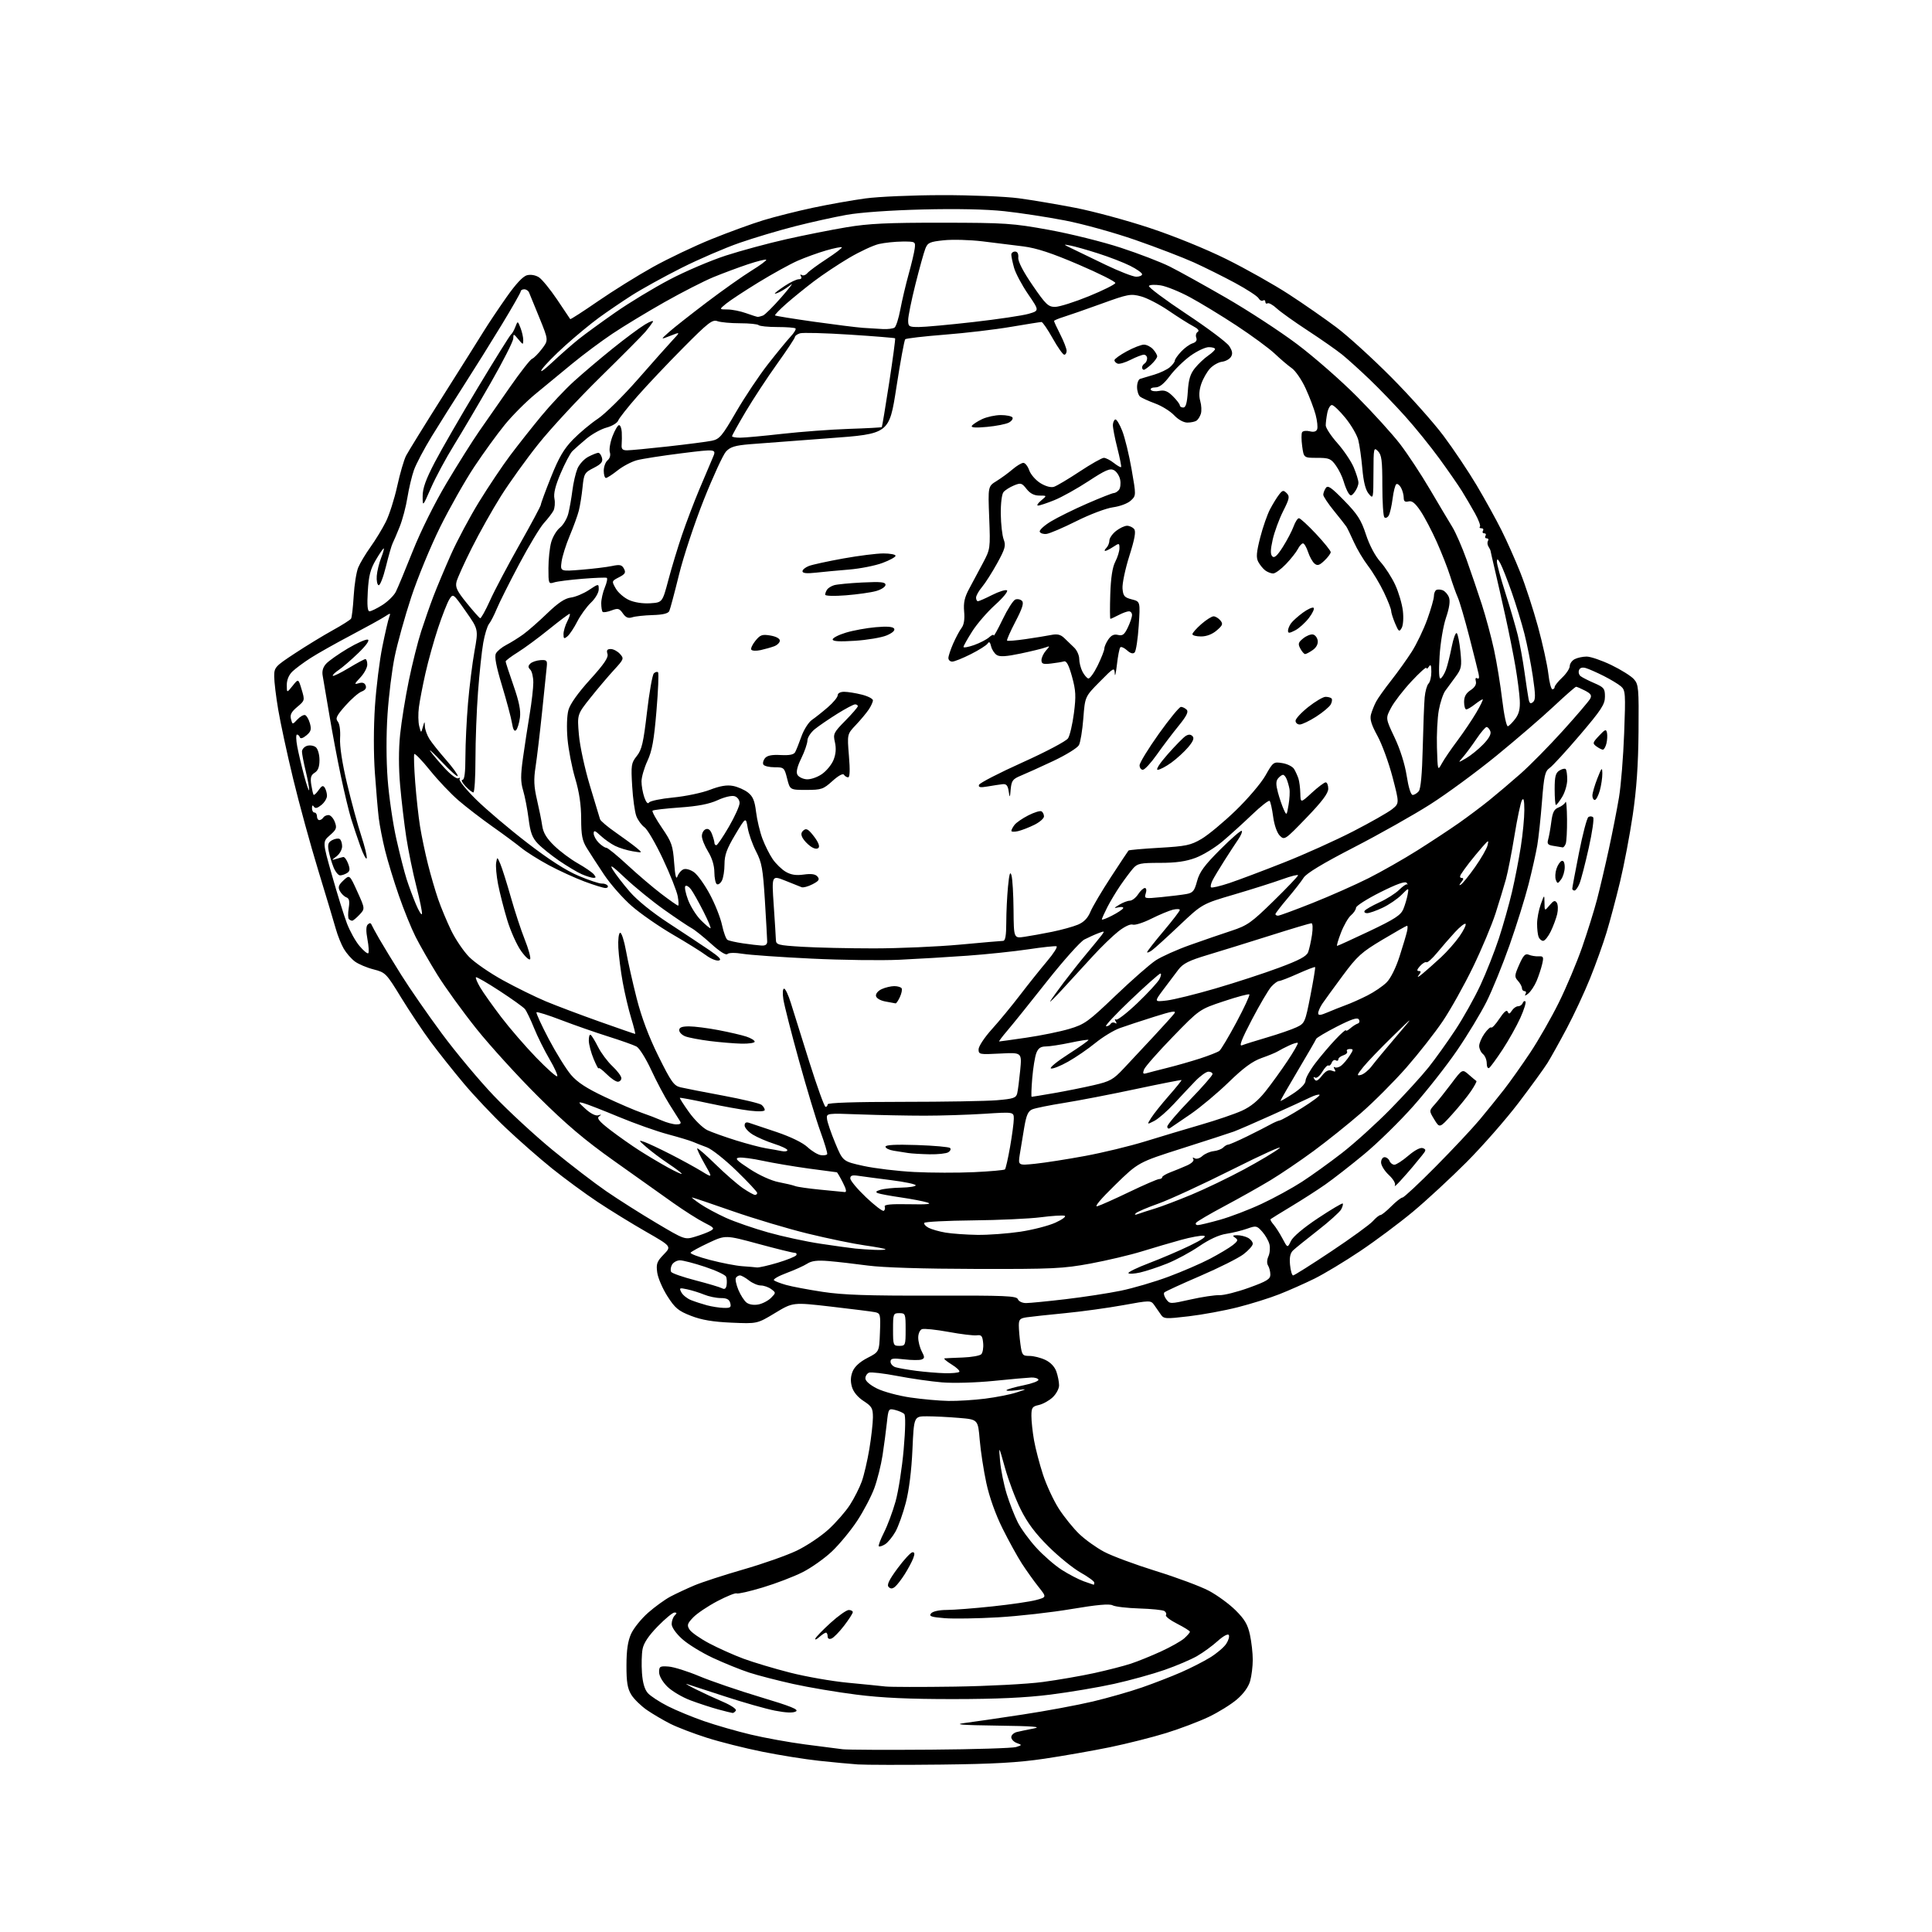 <?xml version="1.0" encoding="UTF-8" standalone="no"?>
<svg 
  version="1.1" 
  xmlns="http://www.w3.org/2000/svg" 
  xmlns:xlink="http://www.w3.org/1999/xlink" 
  xmlns:svg="http://www.w3.org/2000/svg"
  xmlns:rdf="http://www.w3.org/1999/02/22-rdf-syntax-ns#"
  xmlns:cc="http://creativecommons.org/ns#"
  xmlns:dc="http://purl.org/dc/elements/1.1/"
  viewBox="0 0 768 768"
  width="768"
  height="768"
>
<style>svg {background-color: white; }</style>"
<path stroke="none" fill="black" fill-rule="evenodd" d="M374.00,701.45C358.88,701.62 344.02,701.59 341.00,701.39C337.98,701.18 331.00,700.53 325.50,699.93C320.00,699.34 309.88,697.72 303.00,696.33C296.12,694.95 286.23,692.46 281.00,690.79C275.77,689.13 269.25,686.63 266.50,685.25C263.75,683.86 259.55,681.40 257.17,679.77C254.80,678.13 251.98,675.38 250.93,673.65C249.43,671.19 249.01,668.65 249.03,662.00C249.04,655.92 249.57,652.35 250.88,649.46C251.89,647.24 254.92,643.48 257.61,641.11C260.30,638.74 264.30,635.84 266.50,634.67C268.70,633.51 272.98,631.51 276.00,630.23C279.02,628.96 287.80,626.10 295.50,623.88C303.20,621.67 312.73,618.31 316.67,616.43C320.61,614.55 326.30,610.75 329.32,607.99C332.34,605.23 336.19,600.82 337.87,598.20C339.56,595.57 341.67,591.41 342.55,588.96C343.44,586.51 344.80,580.67 345.58,576.00C346.36,571.33 346.99,565.66 347.00,563.42C347.00,559.80 346.57,559.06 343.28,556.92C340.94,555.39 339.22,553.31 338.65,551.28C338.02,549.09 338.12,547.13 338.95,545.13C339.73,543.24 341.84,541.32 344.83,539.79C349.50,537.39 349.50,537.39 349.79,529.72C350.07,522.43 349.97,522.04 347.79,521.60C346.53,521.35 338.68,520.36 330.35,519.40C315.20,517.65 315.20,517.65 308.10,521.94C301.00,526.23 301.00,526.23 290.75,525.78C283.33,525.45 278.89,524.70 274.67,523.06C269.66,521.11 268.35,520.03 265.31,515.27C263.37,512.23 261.54,507.98 261.25,505.81C260.79,502.40 261.13,501.46 263.84,498.67C266.96,495.45 266.96,495.45 256.75,489.60C251.14,486.39 242.49,481.06 237.52,477.76C232.56,474.46 224.45,468.50 219.50,464.53C214.55,460.55 206.32,453.34 201.22,448.51C196.11,443.69 188.51,435.65 184.32,430.65C180.13,425.66 174.19,418.18 171.13,414.04C168.07,409.90 162.82,402.03 159.46,396.56C153.54,386.87 153.23,386.56 148.50,385.35C145.82,384.67 142.47,383.25 141.06,382.20C139.65,381.15 137.67,378.88 136.66,377.15C135.65,375.42 134.22,371.87 133.49,369.25C132.76,366.64 129.62,356.18 126.51,346.00C123.40,335.82 118.90,319.40 116.51,309.50C114.12,299.60 111.46,287.26 110.59,282.07C109.71,276.89 109.00,270.96 109.00,268.89C109.00,265.28 109.34,264.90 117.25,259.70C121.79,256.71 128.53,252.60 132.24,250.55C135.95,248.51 139.24,246.42 139.56,245.91C139.87,245.40 140.34,241.33 140.60,236.87C140.86,232.42 141.67,227.33 142.41,225.56C143.15,223.80 145.35,220.13 147.29,217.42C149.24,214.71 151.97,210.22 153.36,207.46C154.75,204.69 156.79,198.31 157.89,193.28C158.99,188.24 160.58,182.79 161.42,181.15C162.27,179.52 168.89,168.80 176.14,157.34C183.39,145.88 190.71,134.24 192.41,131.48C194.11,128.72 198.09,122.77 201.26,118.25C205.06,112.84 207.87,109.82 209.52,109.41C211.02,109.03 212.91,109.37 214.26,110.25C215.49,111.06 218.74,115.05 221.48,119.11C224.22,123.18 226.55,126.66 226.67,126.85C226.78,127.05 231.74,123.85 237.69,119.75C243.63,115.65 253.45,109.54 259.50,106.17C265.55,102.80 276.07,97.79 282.88,95.04C289.69,92.29 298.96,88.91 303.47,87.54C307.98,86.16 316.80,83.94 323.08,82.60C329.36,81.26 338.77,79.59 344.00,78.88C349.23,78.17 362.95,77.58 374.50,77.57C386.05,77.55 399.77,78.12 405.00,78.82C410.23,79.52 420.35,81.23 427.50,82.62C434.65,84.01 447.93,87.60 457.00,90.61C466.63,93.79 479.34,98.96 487.54,103.02C495.26,106.85 506.43,113.14 512.36,117.00C518.30,120.86 526.83,126.80 531.32,130.18C535.82,133.57 545.58,142.45 553.01,149.92C560.44,157.39 569.79,167.87 573.80,173.22C577.80,178.57 583.74,187.43 587.00,192.92C590.26,198.41 594.69,206.42 596.83,210.70C598.98,214.99 602.36,222.58 604.34,227.57C606.33,232.55 609.49,242.23 611.36,249.07C613.23,255.91 615.08,264.31 615.48,267.75C615.87,271.19 616.60,274.00 617.10,274.00C617.59,274.00 618.00,273.59 618.00,273.08C618.00,272.58 619.35,270.90 621.00,269.34C622.65,267.78 624.00,265.73 624.00,264.79C624.00,263.84 624.87,262.60 625.93,262.04C627.00,261.47 629.15,261.00 630.71,261.00C632.28,261.00 636.69,262.51 640.53,264.36C644.36,266.21 648.40,268.74 649.50,269.98C651.36,272.08 651.49,273.53 651.34,290.87C651.23,304.01 650.55,313.78 649.04,324.00C647.86,331.98 645.59,343.90 644.00,350.50C642.41,357.10 640.00,366.16 638.64,370.63C637.29,375.10 634.35,383.30 632.11,388.85C629.87,394.40 625.71,403.34 622.85,408.72C620.00,414.10 616.54,420.30 615.18,422.50C613.81,424.70 608.60,431.88 603.60,438.45C598.60,445.02 589.33,455.59 583.00,461.95C576.66,468.30 567.06,477.18 561.65,481.69C556.24,486.19 546.80,493.24 540.66,497.35C534.52,501.47 526.35,506.39 522.50,508.29C518.65,510.19 512.38,512.97 508.57,514.47C504.76,515.98 497.34,518.30 492.07,519.64C486.81,520.98 478.04,522.60 472.59,523.24C463.18,524.35 462.62,524.31 461.38,522.45C460.67,521.38 459.48,519.67 458.74,518.66C457.44,516.89 457.06,516.89 446.45,518.83C440.43,519.92 430.10,521.35 423.50,521.99C416.90,522.63 410.04,523.37 408.25,523.63C405.46,524.02 405.00,524.49 405.00,526.91C405.00,528.45 405.29,531.81 405.64,534.36C406.23,538.69 406.47,539.00 409.23,539.00C410.86,539.00 413.70,539.71 415.53,540.58C417.62,541.57 419.26,543.31 419.93,545.23C420.52,546.92 421.00,549.38 421.00,550.70C421.00,552.02 419.84,554.17 418.42,555.49C417.00,556.80 414.53,558.16 412.92,558.52C410.33,559.09 410.00,559.58 410.00,562.90C410.00,564.95 410.47,569.30 411.05,572.57C411.63,575.83 413.23,581.96 414.61,586.19C416.00,590.42 418.84,596.54 420.94,599.79C423.04,603.04 426.67,607.53 429.01,609.77C431.34,612.02 435.79,615.21 438.90,616.86C442.00,618.52 451.28,621.96 459.52,624.52C467.76,627.07 477.20,630.59 480.50,632.33C483.80,634.07 488.58,637.56 491.13,640.08C494.78,643.70 496.00,645.77 496.88,649.88C497.50,652.75 498.00,657.21 497.99,659.80C497.99,662.38 497.53,666.17 496.96,668.20C496.32,670.53 494.37,673.25 491.72,675.52C489.40,677.52 484.35,680.65 480.50,682.49C476.65,684.33 469.03,687.21 463.58,688.90C458.12,690.59 448.08,693.12 441.28,694.53C434.47,695.93 422.73,697.99 415.20,699.11C404.65,700.67 395.17,701.21 374.00,701.45zM370.00,695.52C387.32,695.39 402.59,694.91 403.93,694.47C406.35,693.68 406.35,693.67 404.18,692.87C402.98,692.43 402.00,691.38 402.00,690.55C402.00,689.72 403.01,688.79 404.25,688.49C405.49,688.19 408.52,687.56 411.00,687.08C414.33,686.44 410.57,686.15 396.50,685.96C382.11,685.76 378.96,685.51 383.50,684.92C386.80,684.50 397.12,682.99 406.43,681.57C415.75,680.16 428.35,677.81 434.43,676.37C440.52,674.92 449.32,672.40 454.00,670.77C458.68,669.14 465.61,666.46 469.40,664.80C473.20,663.15 478.44,660.48 481.05,658.87C483.67,657.26 486.54,654.82 487.44,653.45C488.35,652.07 488.80,650.49 488.46,649.93C488.10,649.35 486.21,650.39 484.04,652.34C481.96,654.23 478.28,656.91 475.87,658.30C473.47,659.69 467.64,662.18 462.92,663.82C458.20,665.47 449.20,667.96 442.92,669.35C436.64,670.75 425.20,672.67 417.50,673.64C407.62,674.88 396.28,675.40 379.00,675.41C361.41,675.42 350.55,674.93 340.50,673.65C332.80,672.68 321.45,670.77 315.29,669.40C309.12,668.03 301.25,666.00 297.79,664.87C294.33,663.74 287.86,661.12 283.41,659.05C278.95,656.97 273.44,653.59 271.16,651.52C268.70,649.30 267.00,646.88 267.00,645.58C267.00,644.38 267.54,642.86 268.20,642.20C269.13,641.27 269.11,641.00 268.11,641.00C267.41,641.00 264.41,643.47 261.46,646.50C257.82,650.23 255.88,653.13 255.43,655.53C255.06,657.48 254.96,661.74 255.19,665.00C255.48,669.00 256.25,671.62 257.56,673.07C258.63,674.25 262.20,676.58 265.50,678.25C268.80,679.92 275.29,682.60 279.93,684.20C284.56,685.81 292.89,688.20 298.43,689.52C303.97,690.84 313.68,692.60 320.00,693.43C326.32,694.26 333.07,695.13 335.00,695.36C336.93,695.58 352.68,695.66 370.00,695.52zM291.19,680.93C290.81,680.90 288.25,680.26 285.50,679.52C282.75,678.77 277.80,677.16 274.50,675.92C271.20,674.69 267.04,672.22 265.25,670.44C263.32,668.51 262.00,666.19 262.00,664.70C262.00,662.43 262.35,662.23 265.75,662.48C267.81,662.62 273.32,664.35 278.00,666.32C282.68,668.28 293.61,672.02 302.30,674.63C314.47,678.28 317.70,679.59 316.37,680.33C315.23,680.97 312.43,680.86 308.07,680.01C304.46,679.31 295.43,676.74 288.00,674.30C280.57,671.87 273.82,669.67 273.00,669.41C272.18,669.16 273.75,670.08 276.50,671.47C279.25,672.85 284.12,675.10 287.32,676.47C290.60,677.87 292.87,679.40 292.51,679.98C292.17,680.54 291.57,680.97 291.19,680.93zM379.50,670.46C392.78,670.26 408.41,669.44 414.50,668.62C420.55,667.81 429.77,666.21 435.00,665.07C440.23,663.92 446.75,662.25 449.50,661.34C452.25,660.44 457.65,658.25 461.50,656.48C465.35,654.72 469.51,652.37 470.75,651.27C471.99,650.17 473.00,648.99 473.00,648.65C473.00,648.31 470.73,646.89 467.96,645.48C465.19,644.08 463.17,642.53 463.48,642.03C463.78,641.54 463.50,640.81 462.84,640.40C462.18,639.99 457.70,639.54 452.87,639.39C448.04,639.24 443.27,638.68 442.27,638.14C441.00,637.46 436.05,637.91 425.97,639.61C418.01,640.96 404.86,642.44 396.76,642.91C388.65,643.38 379.08,643.54 375.50,643.25C370.15,642.82 369.19,642.48 370.11,641.36C370.79,640.54 373.29,639.99 376.37,639.98C379.19,639.97 387.39,639.33 394.58,638.56C401.78,637.80 409.56,636.66 411.88,636.03C416.09,634.90 416.09,634.90 412.79,630.76C410.98,628.48 408.03,624.34 406.22,621.56C404.42,618.78 400.94,612.45 398.48,607.50C395.72,601.94 393.27,595.06 392.08,589.50C391.01,584.55 389.83,576.85 389.45,572.39C388.77,564.27 388.77,564.27 381.23,563.64C377.09,563.29 371.36,563.00 368.50,563.00C363.30,563.00 363.30,563.00 362.71,576.25C362.34,584.56 361.36,592.42 360.08,597.33C358.96,601.63 357.10,606.83 355.95,608.88C354.79,610.93 352.94,613.18 351.83,613.88C350.72,614.57 349.59,614.93 349.34,614.67C349.08,614.41 350.01,611.94 351.40,609.19C352.80,606.43 354.87,600.87 356.00,596.84C357.13,592.80 358.58,583.53 359.22,576.24C359.94,567.98 360.02,562.63 359.44,562.06C358.92,561.55 357.30,560.85 355.83,560.48C353.22,559.84 353.15,559.94 352.53,565.66C352.19,568.87 351.42,574.65 350.83,578.50C350.24,582.35 348.78,588.20 347.58,591.50C346.38,594.80 343.29,600.69 340.72,604.59C338.14,608.49 333.62,613.96 330.67,616.75C327.73,619.53 322.47,623.25 318.99,625.00C315.51,626.76 308.39,629.48 303.16,631.05C297.93,632.62 293.29,633.68 292.83,633.40C292.38,633.12 288.92,634.51 285.14,636.49C281.37,638.48 277.05,641.38 275.56,642.94C273.21,645.39 273.01,646.05 274.09,647.77C274.77,648.86 278.29,651.33 281.91,653.25C285.54,655.17 291.65,657.91 295.50,659.34C299.35,660.77 307.68,663.27 314.00,664.88C320.32,666.50 330.68,668.31 337.00,668.91C343.32,669.51 350.07,670.19 352.00,670.41C353.93,670.63 366.30,670.65 379.50,670.46zM325.68,650.75C324.60,651.71 323.89,652.00 324.10,651.38C324.32,650.77 327.04,647.95 330.14,645.13C333.24,642.31 336.50,640.00 337.39,640.00C338.28,640.00 339.00,640.39 339.00,640.86C339.00,641.33 337.45,643.75 335.55,646.23C333.65,648.71 331.40,651.01 330.55,651.34C329.58,651.71 329.00,651.38 329.00,650.47C329.00,649.66 328.70,649.00 328.33,649.00C327.96,649.00 326.77,649.79 325.68,650.75zM355.81,630.74C354.75,631.62 354.05,631.65 353.25,630.85C352.44,630.04 353.41,628.03 356.82,623.41C359.40,619.93 362.05,617.06 362.73,617.04C363.61,617.01 363.69,617.67 363.02,619.45C362.51,620.80 361.00,623.62 359.68,625.72C358.36,627.81 356.62,630.07 355.81,630.74zM434.75,629.96C434.89,629.98 435.00,629.59 435.00,629.10C435.00,628.60 432.55,626.81 429.56,625.12C426.56,623.43 420.82,618.77 416.79,614.77C411.57,609.59 408.40,605.35 405.74,600.00C403.68,595.88 400.88,588.45 399.50,583.50C396.99,574.50 396.99,574.50 397.55,580.84C397.86,584.32 399.04,590.17 400.17,593.84C401.30,597.50 403.28,602.57 404.56,605.11C405.84,607.65 409.17,612.22 411.96,615.26C414.74,618.31 419.29,622.26 422.06,624.04C424.83,625.81 428.76,627.86 430.80,628.59C432.83,629.32 434.61,629.93 434.75,629.96zM377.03,556.89C380.62,556.95 387.16,556.55 391.58,555.99C395.99,555.44 401.61,554.33 404.05,553.53C408.50,552.07 408.50,552.07 404.00,552.65C401.52,552.97 399.78,552.94 400.12,552.58C400.46,552.22 403.52,551.36 406.91,550.67C410.31,549.98 412.95,548.98 412.79,548.45C412.63,547.93 411.38,547.54 410.00,547.58C408.62,547.63 401.88,548.23 395.00,548.93C387.91,549.64 379.04,549.89 374.50,549.52C370.10,549.15 362.09,548.01 356.71,546.97C351.33,545.94 346.26,545.35 345.46,545.65C344.66,545.96 344.00,546.99 344.00,547.93C344.00,548.97 345.82,550.56 348.63,551.96C351.18,553.23 357.15,554.84 361.88,555.53C366.62,556.22 373.44,556.83 377.03,556.89zM375.58,545.87C378.38,545.94 380.97,545.70 381.33,545.34C381.70,544.97 380.31,543.63 378.25,542.37C376.19,541.10 374.95,540.02 375.50,539.96C376.05,539.90 379.31,539.76 382.75,539.63C386.19,539.50 389.48,538.92 390.07,538.33C390.66,537.74 391.00,535.73 390.82,533.88C390.55,531.04 390.15,530.55 388.29,530.81C387.07,530.98 382.00,530.37 377.03,529.45C372.06,528.54 367.32,528.05 366.49,528.36C365.66,528.68 365.00,530.17 365.01,531.72C365.01,533.25 365.64,535.71 366.41,537.18C367.62,539.50 367.61,539.93 366.32,540.43C365.51,540.74 362.40,540.71 359.42,540.36C354.89,539.83 354.00,539.98 354.00,541.29C354.00,542.16 354.89,543.15 355.97,543.49C357.05,543.83 360.76,544.48 364.22,544.93C367.67,545.38 372.79,545.80 375.58,545.87zM357.50,535.00C359.91,535.00 360.00,534.77 360.00,528.50C360.00,522.23 359.91,522.00 357.50,522.00C355.09,522.00 355.00,522.23 355.00,528.50C355.00,534.77 355.09,535.00 357.50,535.00zM287.66,519.91C290.34,519.99 290.73,519.70 290.29,518.00C289.90,516.52 288.93,516.00 286.51,516.00C284.71,516.00 281.73,515.38 279.87,514.61C278.02,513.85 275.00,512.91 273.16,512.52C270.07,511.85 269.90,511.95 270.87,513.76C271.45,514.84 273.18,516.22 274.71,516.82C276.25,517.43 279.07,518.35 281.00,518.87C282.93,519.39 285.92,519.86 287.66,519.91zM301.50,518.54C303.14,518.22 305.39,517.04 306.50,515.92C308.48,513.91 308.48,513.87 306.56,512.44C305.49,511.65 303.64,511.00 302.44,511.00C301.25,511.00 299.13,510.10 297.73,509.00C296.33,507.90 294.72,507.00 294.15,507.00C293.58,507.00 292.85,507.43 292.53,507.96C292.20,508.48 292.64,510.62 293.50,512.71C294.36,514.79 295.84,517.09 296.78,517.81C297.81,518.60 299.70,518.89 301.50,518.54zM407.86,517.99C409.31,517.99 416.35,517.30 423.50,516.46C430.65,515.62 440.55,514.10 445.50,513.09C450.45,512.07 459.00,509.56 464.50,507.51C470.00,505.46 477.43,502.25 481.00,500.37C484.57,498.49 488.62,496.07 490.00,494.99C492.12,493.32 492.27,492.86 491.00,492.02C489.79,491.22 489.94,491.03 491.82,491.02C493.09,491.01 495.00,491.47 496.07,492.04C497.13,492.60 498.00,493.68 498.00,494.42C498.00,495.16 496.34,497.03 494.31,498.58C492.28,500.13 484.53,504.01 477.10,507.21C469.66,510.41 463.25,513.36 462.85,513.76C462.46,514.17 462.79,515.38 463.58,516.46C465.01,518.39 465.14,518.39 473.26,516.57C477.79,515.55 482.94,514.78 484.71,514.85C486.47,514.93 491.76,513.60 496.46,511.90C503.60,509.32 505.00,508.46 504.98,506.66C504.98,505.47 504.57,503.87 504.08,503.09C503.54,502.25 503.60,500.78 504.22,499.42C504.79,498.17 504.97,496.01 504.62,494.62C504.27,493.23 502.98,490.97 501.74,489.59C499.61,487.21 499.31,487.16 495.73,488.43C493.65,489.17 489.93,490.08 487.44,490.46C484.56,490.89 480.67,492.68 476.68,495.41C473.25,497.76 467.51,500.86 463.93,502.29C460.35,503.72 455.52,505.32 453.20,505.84C450.89,506.36 448.79,506.48 448.56,506.09C448.32,505.71 452.03,503.91 456.81,502.09C461.59,500.27 468.88,497.15 473.00,495.15C477.98,492.73 479.83,491.41 478.50,491.23C477.40,491.07 473.35,491.81 469.50,492.87C465.65,493.93 458.68,495.98 454.00,497.42C449.32,498.87 440.10,501.05 433.50,502.28C422.55,504.30 418.56,504.49 388.00,504.42C366.98,504.38 350.96,503.87 345.00,503.08C339.77,502.38 332.75,501.57 329.38,501.29C324.87,500.92 322.63,501.19 320.88,502.33C319.57,503.17 315.87,504.85 312.66,506.04C309.44,507.24 307.19,508.54 307.66,508.94C308.12,509.34 310.30,510.17 312.50,510.79C314.70,511.42 321.23,512.65 327.00,513.53C335.15,514.77 344.94,515.10 370.77,515.03C399.79,514.95 404.11,515.13 404.63,516.47C404.95,517.31 406.40,518.00 407.86,517.99zM288.83,510.87C289.01,509.76 288.93,508.26 288.65,507.53C288.37,506.81 284.62,505.04 280.32,503.61C276.01,502.17 271.50,501.00 270.28,501.00C269.07,501.00 267.64,501.81 267.10,502.80C266.57,503.80 266.45,505.06 266.82,505.62C267.19,506.18 271.55,507.69 276.50,508.97C281.45,510.26 286.18,511.66 287.00,512.10C288.07,512.66 288.59,512.30 288.83,510.87zM514.03,507.00C514.48,507.00 521.30,502.70 529.17,497.45C537.05,492.20 544.49,486.80 545.70,485.45C546.91,484.10 548.28,483.00 548.75,483.00C549.22,483.00 551.15,481.44 553.05,479.53C554.95,477.62 556.96,476.05 557.53,476.03C558.09,476.01 564.02,470.49 570.69,463.75C577.37,457.01 585.23,448.63 588.17,445.12C591.10,441.61 595.47,436.21 597.87,433.12C600.28,430.03 604.94,423.45 608.24,418.50C611.54,413.55 616.67,404.58 619.65,398.56C622.63,392.54 626.80,382.64 628.92,376.56C631.03,370.48 633.71,361.90 634.86,357.50C636.00,353.10 638.12,344.10 639.55,337.50C640.98,330.90 642.79,321.68 643.57,317.00C644.36,312.32 645.28,300.85 645.63,291.50C646.23,275.65 646.14,274.39 644.38,272.86C643.35,271.96 640.25,270.09 637.50,268.70C634.75,267.32 631.54,265.90 630.37,265.56C628.98,265.16 628.04,265.45 627.68,266.40C627.37,267.20 627.65,268.27 628.31,268.78C628.96,269.30 631.41,270.54 633.75,271.55C637.61,273.22 638.00,273.71 637.99,276.94C637.99,279.99 636.58,282.15 628.06,292.15C622.59,298.56 617.17,304.47 616.01,305.28C614.16,306.58 613.77,308.27 612.96,318.63C612.45,325.16 611.61,332.98 611.10,336.00C610.59,339.02 609.03,346.00 607.63,351.50C606.23,357.00 602.83,367.89 600.08,375.69C597.33,383.49 593.21,393.62 590.92,398.19C588.63,402.76 583.38,411.45 579.24,417.50C575.11,423.55 567.27,433.52 561.84,439.66C556.40,445.80 547.57,454.44 542.22,458.86C536.88,463.28 529.97,468.66 526.87,470.83C523.78,473.00 517.70,476.90 513.37,479.51C509.04,482.12 505.32,484.42 505.09,484.62C504.86,484.82 505.38,485.78 506.23,486.74C507.08,487.71 508.69,490.22 509.80,492.32C511.82,496.14 511.82,496.14 513.16,493.32C513.97,491.61 518.20,488.05 523.92,484.25C529.10,480.82 533.52,478.19 533.75,478.42C533.98,478.64 533.70,479.70 533.13,480.76C532.56,481.81 528.40,485.57 523.87,489.09C519.34,492.62 514.91,496.20 514.02,497.05C512.88,498.14 512.53,499.82 512.81,502.80C513.03,505.11 513.58,507.00 514.03,507.00zM300.89,503.83C301.66,503.92 305.35,503.09 309.10,501.97C312.85,500.85 316.19,499.50 316.52,498.97C316.85,498.44 316.53,498.00 315.81,498.00C315.09,498.00 308.63,496.41 301.45,494.46C288.39,490.92 288.39,490.92 281.70,494.05C278.01,495.78 274.79,497.53 274.53,497.96C274.26,498.38 277.75,499.69 282.27,500.86C286.80,502.04 292.52,503.15 295.00,503.33C297.48,503.50 300.13,503.73 300.89,503.83zM347.75,496.84C350.09,496.93 352.00,496.83 352.00,496.62C352.00,496.40 348.29,495.70 343.75,495.06C339.21,494.42 329.05,492.32 321.16,490.39C313.27,488.47 299.80,484.44 291.22,481.45C282.64,478.45 275.38,476.00 275.08,476.00C274.78,476.00 276.27,477.18 278.39,478.62C280.50,480.06 285.09,482.53 288.58,484.11C292.07,485.69 299.62,488.30 305.35,489.91C311.09,491.53 320.45,493.55 326.15,494.40C331.84,495.26 338.07,496.12 340.00,496.32C341.93,496.52 345.41,496.75 347.75,496.84zM276.41,491.58C278.73,490.88 281.47,489.84 282.49,489.26C284.15,488.34 283.87,487.98 279.93,486.00C277.49,484.78 271.90,481.22 267.50,478.10C263.10,474.97 252.55,467.48 244.07,461.46C232.44,453.21 225.02,446.92 214.02,436.00C205.99,428.02 194.92,415.87 189.41,408.99C183.91,402.10 176.89,392.40 173.81,387.42C170.73,382.44 166.85,375.67 165.19,372.37C163.52,369.07 160.54,361.73 158.57,356.05C156.59,350.38 154.13,342.31 153.09,338.12C152.05,333.93 150.92,328.11 150.56,325.19C150.21,322.27 149.51,314.19 149.02,307.23C148.48,299.61 148.49,289.07 149.05,280.74C149.56,273.13 150.89,262.45 152.00,257.02C153.10,251.58 154.32,246.32 154.71,245.32C155.36,243.61 155.26,243.60 152.94,245.12C151.58,246.01 145.53,249.35 139.49,252.54C133.44,255.73 126.25,259.78 123.50,261.55C120.75,263.31 117.49,265.73 116.25,266.92C114.83,268.28 114.00,270.26 114.00,272.29C114.01,275.50 114.01,275.50 116.31,272.63C118.61,269.75 118.61,269.75 119.91,274.10C121.20,278.40 121.18,278.49 118.15,281.02C115.82,282.96 115.22,284.13 115.67,285.84C116.26,288.10 116.26,288.10 118.22,286.00C119.30,284.84 120.68,284.06 121.28,284.26C121.89,284.46 122.75,285.95 123.20,287.57C123.86,289.96 123.60,290.84 121.78,292.34C120.42,293.47 119.42,293.76 119.20,293.09C119.00,292.49 118.48,292.00 118.05,292.00C117.62,292.00 117.67,294.14 118.16,296.75C118.65,299.36 119.90,304.65 120.93,308.50C121.97,312.35 122.85,314.82 122.89,314.00C122.94,313.18 122.32,309.80 121.52,306.50C120.72,303.20 120.06,299.74 120.04,298.82C120.02,297.89 120.92,296.84 122.05,296.48C123.17,296.13 124.75,296.38 125.55,297.04C126.36,297.71 127.00,299.95 127.00,302.11C127.00,304.84 126.44,306.34 125.09,307.17C123.59,308.11 123.30,309.13 123.73,311.93C124.04,313.89 124.45,315.70 124.66,315.94C124.87,316.18 125.77,315.35 126.65,314.09C127.91,312.29 128.44,312.09 129.11,313.15C129.58,313.89 129.98,315.33 129.98,316.34C129.99,317.35 128.99,319.00 127.75,320.00C126.14,321.30 125.30,321.49 124.77,320.66C124.29,319.91 124.03,320.11 124.02,321.25C124.01,322.21 124.45,323.00 125.00,323.00C125.55,323.00 126.00,323.68 126.00,324.50C126.00,325.32 126.42,326.00 126.94,326.00C127.46,326.00 128.16,325.55 128.50,325.00C128.84,324.45 129.78,324.00 130.58,324.00C131.39,324.00 132.51,325.22 133.08,326.71C133.99,329.11 133.77,329.73 131.15,332.02C128.18,334.61 128.18,334.61 132.00,348.05C134.09,355.45 136.75,363.98 137.89,367.02C139.04,370.06 141.28,374.11 142.89,376.02C144.49,377.93 146.07,379.24 146.40,378.92C146.73,378.59 146.58,376.12 146.07,373.42C145.45,370.10 145.49,368.17 146.20,367.50C146.90,366.83 147.38,366.83 147.65,367.50C147.87,368.05 149.28,370.63 150.77,373.23C152.27,375.83 156.20,382.28 159.50,387.55C162.80,392.82 170.05,403.30 175.62,410.82C181.18,418.34 190.48,429.48 196.28,435.56C202.08,441.64 212.60,451.36 219.66,457.16C226.72,462.95 236.32,470.32 241.00,473.53C245.68,476.75 254.60,482.41 260.84,486.11C272.19,492.85 272.19,492.85 276.41,491.58zM388.50,490.88C392.90,490.94 400.57,490.37 405.56,489.63C410.54,488.88 416.84,487.26 419.56,486.02C422.27,484.79 423.93,483.56 423.23,483.30C422.53,483.03 418.25,483.29 413.73,483.88C409.20,484.46 397.05,485.02 386.71,485.12C376.38,485.23 367.70,485.67 367.43,486.11C367.16,486.54 367.91,487.42 369.09,488.05C370.28,488.68 373.33,489.55 375.87,489.98C378.42,490.41 384.10,490.81 388.50,490.88zM476.13,487.00C476.81,487.00 480.78,486.05 484.94,484.88C489.10,483.72 496.55,480.87 501.50,478.55C506.45,476.24 513.65,472.30 517.50,469.81C521.35,467.32 528.55,462.14 533.50,458.30C538.45,454.45 547.10,446.63 552.71,440.91C558.33,435.18 565.14,427.72 567.85,424.32C570.56,420.92 575.37,414.20 578.54,409.39C581.71,404.58 586.20,396.56 588.51,391.57C590.83,386.58 594.12,378.23 595.84,373.00C597.55,367.77 599.90,359.45 601.06,354.50C602.21,349.55 603.79,341.45 604.56,336.50C605.33,331.55 605.96,325.02 605.95,322.00C605.94,318.06 605.67,316.96 604.99,318.12C604.47,319.01 603.14,325.31 602.03,332.12C600.92,338.93 599.39,346.75 598.63,349.50C597.87,352.25 596.03,358.32 594.53,363.00C593.03,367.68 588.97,377.35 585.50,384.50C582.03,391.65 576.65,401.28 573.54,405.90C570.43,410.51 563.90,418.84 559.03,424.40C554.15,429.95 546.04,438.09 540.99,442.47C535.95,446.85 527.47,453.64 522.16,457.55C516.85,461.46 509.12,466.69 505.00,469.18C500.88,471.67 492.67,476.29 486.76,479.44C480.85,482.59 475.76,485.58 475.45,486.08C475.14,486.59 475.44,487.00 476.13,487.00zM452.50,482.55C453.60,482.14 456.60,481.17 459.17,480.39C461.74,479.61 468.26,477.13 473.67,474.88C479.08,472.63 488.48,468.11 494.56,464.83C500.65,461.55 506.95,457.78 508.56,456.45C510.18,455.12 501.82,458.89 490.00,464.82C478.18,470.75 464.90,476.88 460.50,478.44C456.10,480.00 452.05,481.73 451.50,482.29C450.83,482.96 451.16,483.05 452.50,482.55zM351.30,481.32C351.76,481.03 351.94,480.28 351.69,479.65C351.37,478.82 354.09,478.56 361.37,478.70C368.65,478.85 370.68,478.65 368.59,478.00C367.00,477.50 362.27,476.60 358.09,475.99C353.92,475.39 349.82,474.63 349.00,474.31C347.90,473.88 348.17,473.52 350.00,472.96C351.38,472.54 355.09,472.15 358.25,472.10C361.41,472.04 364.00,471.63 364.00,471.18C364.00,470.73 359.61,469.80 354.25,469.13C348.89,468.45 343.04,467.68 341.25,467.41C338.78,467.03 338.00,467.28 338.00,468.44C338.00,469.29 340.80,472.65 344.23,475.91C347.66,479.17 350.84,481.60 351.30,481.32zM436.23,479.49C437.48,479.13 443.23,476.56 449.00,473.78C454.77,471.01 460.06,468.72 460.75,468.70C461.44,468.68 462.00,468.35 462.00,467.95C462.00,467.56 463.46,466.69 465.25,466.00C467.04,465.32 469.97,464.12 471.77,463.32C473.68,462.48 474.76,461.43 474.37,460.79C473.95,460.11 474.15,459.98 474.91,460.44C475.59,460.86 476.94,460.46 477.95,459.54C478.96,458.63 480.97,457.76 482.43,457.60C483.89,457.45 485.60,456.80 486.24,456.16C486.88,455.52 487.77,455.00 488.23,455.00C488.69,455.00 492.09,453.52 495.78,451.71C499.48,449.89 503.62,447.78 505.00,447.00C506.38,446.23 508.05,445.50 508.71,445.39C509.38,445.28 513.34,443.06 517.50,440.47C521.67,437.87 524.84,435.50 524.54,435.21C524.25,434.92 522.55,435.40 520.76,436.28C518.97,437.16 512.10,440.31 505.50,443.29C498.90,446.27 492.15,449.19 490.50,449.80C488.85,450.40 479.62,453.40 470.00,456.46C452.50,462.03 452.50,462.03 443.23,471.09C437.44,476.74 434.81,479.90 436.23,479.49zM300.14,475.00C300.61,475.00 301.00,474.64 301.00,474.20C301.00,473.76 297.29,469.79 292.75,465.38C288.21,460.97 282.93,456.78 281.00,456.08C279.07,455.37 276.60,454.40 275.50,453.92C274.40,453.44 269.90,452.08 265.50,450.90C261.10,449.73 252.32,446.62 246.00,443.99C239.68,441.36 233.38,438.91 232.00,438.53C229.66,437.90 229.71,438.05 232.82,440.87C234.83,442.69 236.80,443.67 237.82,443.35C239.11,442.94 239.19,443.04 238.15,443.77C237.13,444.51 238.18,445.79 242.65,449.23C245.87,451.70 251.10,455.38 254.28,457.41C257.46,459.44 262.53,462.45 265.53,464.10C268.54,465.75 271.00,466.88 271.00,466.61C271.00,466.33 268.64,464.53 265.75,462.61C262.86,460.68 258.93,457.73 257.00,456.05C253.78,453.25 253.71,453.08 256.14,453.94C257.59,454.45 262.32,456.67 266.64,458.88C270.96,461.09 276.48,464.12 278.91,465.60C283.32,468.30 283.32,468.30 280.05,462.59C278.26,459.45 276.96,456.71 277.17,456.50C277.38,456.29 280.69,459.18 284.52,462.93C288.36,466.68 293.25,470.92 295.39,472.37C297.53,473.82 299.67,475.00 300.14,475.00zM335.77,473.86C336.65,473.96 336.41,472.76 335.00,470.00C333.88,467.80 332.82,466.00 332.65,466.00C332.49,466.00 327.43,465.33 321.42,464.51C315.42,463.68 307.24,462.30 303.25,461.44C299.26,460.57 295.00,460.01 293.78,460.18C291.97,460.44 292.76,461.27 298.09,464.74C301.90,467.22 306.66,469.37 309.55,469.92C312.27,470.44 315.23,471.14 316.12,471.49C317.00,471.83 321.50,472.47 326.12,472.92C330.73,473.36 335.07,473.79 335.77,473.86zM556.66,469.40C555.11,471.11 554.13,471.93 554.49,471.22C554.88,470.48 553.87,468.75 552.08,467.07C550.38,465.49 549.00,463.25 549.00,462.10C549.00,460.94 549.63,460.00 550.39,460.00C551.16,460.00 552.05,460.68 552.36,461.50C552.68,462.32 553.55,463.00 554.29,463.00C555.03,463.00 557.53,461.38 559.84,459.40C562.41,457.20 564.65,456.04 565.60,456.40C566.96,456.92 566.93,457.27 565.32,459.25C564.32,460.49 562.60,462.59 561.50,463.90C560.40,465.22 558.22,467.70 556.66,469.40zM387.21,465.95C393.66,465.65 399.18,465.15 399.49,464.85C399.79,464.54 400.71,460.51 401.52,455.90C402.33,451.28 403.00,446.26 403.00,444.75C403.00,441.99 403.00,441.99 391.25,442.75C384.79,443.16 374.10,443.50 367.50,443.50C360.90,443.50 349.43,443.27 342.00,443.00C328.50,442.50 328.50,442.50 328.75,444.82C328.89,446.10 330.36,450.41 332.03,454.41C335.05,461.67 335.05,461.67 343.27,463.48C347.80,464.47 356.90,465.56 363.50,465.89C370.10,466.23 380.77,466.25 387.21,465.95zM411.54,462.61C415.31,462.22 424.19,460.83 431.28,459.52C438.37,458.21 449.20,455.59 455.34,453.69C461.48,451.79 471.45,448.81 477.50,447.05C483.55,445.30 490.82,442.82 493.65,441.54C497.19,439.93 500.11,437.54 503.04,433.85C505.38,430.91 509.32,425.46 511.80,421.74C514.28,418.02 516.13,414.79 515.90,414.57C515.68,414.35 514.15,414.80 512.50,415.57C510.85,416.33 508.82,417.38 508.00,417.89C507.18,418.41 504.25,419.62 501.50,420.58C497.86,421.87 494.32,424.46 488.50,430.12C484.10,434.40 477.26,440.13 473.31,442.86C469.35,445.58 465.64,448.11 465.06,448.47C464.47,448.82 464.01,448.53 464.02,447.81C464.03,447.09 468.08,442.32 473.02,437.22C477.96,432.12 482.00,427.51 482.00,426.97C482.00,426.44 481.27,426.00 480.38,426.00C479.49,426.00 477.13,427.70 475.13,429.77C473.13,431.84 469.32,435.90 466.66,438.79C464.00,441.67 460.49,444.73 458.85,445.58C455.88,447.11 455.88,447.11 457.66,444.31C458.64,442.76 461.79,438.82 464.67,435.54C467.55,432.26 469.80,429.47 469.67,429.34C469.54,429.21 461.35,430.82 451.47,432.92C441.59,435.03 428.77,437.50 423.00,438.42C417.23,439.34 411.54,440.49 410.37,440.98C408.70,441.66 407.99,443.24 407.15,448.18C406.55,451.65 405.76,456.48 405.38,458.90C404.70,463.31 404.70,463.31 411.54,462.61zM328.82,458.79C329.00,458.40 327.78,454.34 326.12,449.79C324.46,445.23 320.62,432.50 317.58,421.50C314.53,410.50 311.75,399.59 311.40,397.25C311.02,394.79 311.14,393.00 311.69,393.00C312.21,393.00 313.42,395.59 314.39,398.75C315.36,401.91 318.67,412.49 321.75,422.25C324.83,432.01 327.72,440.00 328.17,440.00C328.63,440.00 329.00,439.55 329.00,439.00C329.00,438.36 339.62,438.00 358.85,438.00C375.27,438.00 392.11,437.71 396.28,437.36C402.88,436.80 403.92,436.45 404.36,434.61C404.64,433.45 405.17,429.32 405.55,425.42C406.22,418.35 406.22,418.35 397.61,418.80C389.35,419.23 389.00,419.17 389.00,417.12C389.00,415.94 391.36,412.37 394.25,409.17C397.14,405.98 402.20,399.83 405.50,395.52C408.80,391.21 413.63,385.17 416.23,382.09C418.83,379.02 420.52,376.35 419.98,376.17C419.44,375.98 414.38,376.52 408.75,377.37C403.11,378.21 392.20,379.36 384.50,379.91C376.80,380.46 364.65,381.19 357.50,381.52C350.35,381.85 334.60,381.65 322.50,381.06C310.40,380.48 298.16,379.62 295.29,379.16C292.18,378.65 289.71,378.69 289.15,379.25C288.58,379.82 286.11,378.27 282.68,375.16C279.63,372.40 276.14,369.61 274.91,368.95C273.69,368.30 268.82,365.03 264.10,361.69C259.37,358.35 252.38,352.66 248.56,349.06C243.40,344.18 242.13,343.32 243.59,345.72C244.67,347.48 247.71,351.42 250.34,354.47C253.26,357.86 259.27,362.72 265.81,366.98C271.69,370.82 278.98,375.65 282.00,377.71C286.03,380.47 287.02,381.56 285.70,381.82C284.71,382.01 282.46,381.08 280.70,379.76C278.94,378.43 273.00,374.73 267.50,371.53C262.00,368.33 254.62,363.21 251.11,360.15C247.60,357.09 242.65,351.47 240.11,347.66C237.57,343.85 234.49,339.11 233.27,337.12C231.44,334.16 231.03,332.02 231.02,325.43C231.01,319.90 230.26,314.85 228.64,309.43C227.35,305.07 225.98,298.02 225.60,293.76C225.20,289.20 225.35,284.47 225.96,282.26C226.61,279.87 229.75,275.45 234.54,270.17C240.18,263.94 241.93,261.36 241.48,259.92C241.02,258.48 241.35,258.00 242.78,258.00C243.83,258.00 245.47,258.87 246.43,259.93C248.11,261.78 248.02,262.02 244.12,266.26C241.89,268.68 237.67,273.66 234.74,277.33C229.43,284.00 229.43,284.00 230.12,292.04C230.50,296.53 232.44,305.47 234.49,312.29C236.52,319.00 238.34,325.03 238.53,325.67C238.72,326.31 241.49,328.66 244.69,330.88C247.88,333.10 251.62,335.85 253.00,336.99C255.50,339.07 255.50,339.07 251.50,338.40C249.30,338.03 246.15,337.07 244.50,336.25C242.85,335.44 240.26,333.61 238.75,332.20C236.52,330.11 236.00,329.94 236.00,331.31C236.00,332.24 236.90,333.90 238.00,335.00C239.10,336.10 240.45,337.00 241.01,337.00C241.57,337.00 245.35,340.08 249.41,343.85C253.48,347.62 259.55,352.80 262.91,355.35C266.27,357.91 269.26,360.00 269.56,360.00C269.85,360.00 269.78,358.31 269.40,356.25C269.02,354.19 266.37,347.51 263.50,341.41C260.63,335.31 257.34,329.65 256.19,328.85C255.04,328.04 253.59,326.06 252.96,324.44C252.34,322.82 251.59,317.45 251.30,312.50C250.80,304.12 250.93,303.30 253.13,300.53C255.13,298.03 255.76,295.30 257.18,283.15C258.10,275.23 259.33,268.27 259.91,267.69C260.49,267.11 261.24,266.91 261.58,267.25C261.92,267.59 261.64,274.51 260.95,282.64C259.98,294.23 259.21,298.51 257.37,302.46C256.08,305.23 255.02,308.90 255.01,310.60C255.00,312.31 255.51,315.16 256.13,316.95C256.82,318.94 257.54,319.74 257.98,319.03C258.37,318.39 262.70,317.49 267.60,317.02C272.49,316.55 279.07,315.17 282.20,313.96C286.20,312.42 288.94,311.95 291.35,312.41C293.25,312.76 295.94,313.95 297.33,315.04C299.30,316.59 300.01,318.31 300.55,322.77C300.94,325.92 302.07,330.69 303.07,333.36C304.07,336.03 305.91,339.70 307.15,341.51C308.39,343.33 310.72,345.58 312.31,346.53C314.41,347.76 316.41,348.08 319.51,347.65C322.57,347.23 324.15,347.47 324.98,348.47C325.91,349.60 325.52,350.19 322.98,351.51C321.24,352.41 319.30,352.93 318.66,352.68C318.02,352.42 315.08,351.25 312.13,350.07C306.76,347.93 306.76,347.93 307.56,359.72C308.00,366.20 308.40,372.45 308.43,373.61C308.50,375.58 309.21,375.77 318.91,376.36C324.63,376.71 337.45,377.00 347.41,377.00C357.36,376.99 372.70,376.32 381.50,375.51C390.30,374.69 398.06,374.02 398.75,374.01C399.63,374.00 400.00,371.87 400.01,366.75C400.01,362.76 400.32,356.35 400.69,352.50C401.20,347.27 401.55,346.13 402.09,348.00C402.48,349.38 402.85,355.57 402.90,361.76C403.00,373.02 403.00,373.02 407.25,372.39C409.59,372.05 414.54,371.15 418.25,370.40C421.96,369.64 426.55,368.38 428.46,367.58C430.84,366.59 432.39,365.00 433.45,362.47C434.29,360.45 437.96,354.23 441.61,348.65C445.25,343.07 448.40,338.32 448.60,338.10C448.81,337.87 454.33,337.38 460.87,337.01C471.44,336.40 473.31,336.01 477.59,333.50C480.23,331.95 486.35,326.88 491.17,322.23C496.00,317.57 501.33,311.31 503.04,308.27C506.08,302.89 506.24,302.78 509.77,303.35C511.76,303.67 513.86,304.74 514.44,305.72C515.02,306.70 515.79,308.40 516.15,309.50C516.51,310.60 516.85,313.24 516.90,315.38C517.00,319.25 517.00,319.25 521.48,315.13C523.94,312.86 526.42,311.00 526.98,311.00C527.54,311.00 528.00,312.14 528.00,313.53C528.00,315.36 525.58,318.58 519.32,325.08C510.82,333.89 510.60,334.04 508.75,332.20C507.63,331.08 506.56,328.03 506.10,324.66C505.68,321.55 505.05,318.72 504.70,318.37C504.35,318.02 501.24,320.45 497.78,323.76C494.33,327.07 489.05,331.86 486.06,334.39C483.07,336.93 478.22,339.90 475.27,341.00C471.41,342.44 467.48,343.00 461.14,343.00C453.27,343.00 452.14,343.24 450.39,345.25C449.32,346.49 447.05,349.52 445.35,352.00C443.66,354.48 441.31,358.39 440.13,360.71C438.96,363.03 438.00,365.17 438.00,365.48C438.00,365.79 439.77,365.14 441.93,364.03C444.09,362.93 446.12,361.61 446.43,361.11C446.75,360.60 445.99,360.40 444.75,360.66C442.62,361.10 442.63,361.05 445.00,359.60C446.38,358.76 448.24,358.05 449.13,358.04C450.03,358.02 451.51,356.88 452.41,355.50C453.31,354.12 454.52,353.00 455.09,353.00C455.70,353.00 455.85,353.89 455.45,355.15C454.79,357.25 454.93,357.28 461.64,356.62C465.41,356.25 469.88,355.70 471.56,355.40C474.21,354.92 474.79,354.22 475.85,350.26C476.82,346.63 478.74,344.02 485.06,337.70C489.45,333.30 493.30,329.97 493.61,330.28C493.92,330.59 493.30,332.12 492.22,333.67C491.15,335.23 488.70,338.98 486.78,342.00C484.86,345.02 482.73,348.55 482.06,349.84C481.39,351.12 481.09,352.42 481.40,352.73C481.70,353.04 485.00,352.26 488.73,351.02C492.45,349.77 502.20,346.10 510.38,342.86C518.57,339.63 530.94,334.05 537.88,330.48C544.82,326.91 551.80,322.94 553.39,321.67C556.28,319.36 556.28,319.36 553.56,308.93C552.06,303.19 549.36,295.80 547.55,292.50C545.09,287.99 544.46,285.86 545.00,283.94C545.40,282.53 546.30,280.28 547.01,278.94C547.71,277.60 550.41,273.80 553.01,270.50C555.61,267.20 559.31,262.02 561.24,259.00C563.16,255.97 565.92,250.21 567.37,246.19C568.81,242.17 570.00,238.03 570.00,237.00C570.00,235.96 570.41,234.87 570.91,234.56C571.41,234.25 572.57,234.28 573.49,234.63C574.40,234.98 575.53,236.25 575.98,237.45C576.54,238.91 576.15,241.61 574.81,245.56C573.68,248.90 572.57,255.60 572.25,260.90C571.87,267.21 572.03,270.10 572.71,269.68C573.28,269.33 574.21,267.80 574.78,266.27C575.35,264.75 576.37,260.66 577.06,257.20C577.74,253.73 578.66,251.26 579.10,251.70C579.54,252.14 580.19,255.43 580.54,259.00C581.13,264.94 580.97,265.80 578.63,269.00C577.22,270.93 575.38,273.43 574.53,274.58C573.69,275.72 572.53,279.18 571.96,282.26C571.39,285.34 571.05,292.06 571.21,297.18C571.50,306.49 571.50,306.50 573.17,303.46C574.09,301.78 576.85,297.73 579.31,294.46C581.76,291.18 585.16,286.14 586.86,283.25C588.56,280.36 589.69,278.00 589.38,278.00C589.07,278.00 587.67,278.90 586.27,280.00C584.87,281.10 583.34,282.00 582.87,282.00C582.39,282.00 582.00,280.66 582.00,279.02C582.00,276.93 582.76,275.55 584.57,274.36C586.27,273.25 586.98,272.04 586.67,270.84C586.37,269.71 586.60,269.25 587.24,269.65C587.91,270.06 588.10,269.43 587.77,267.90C587.49,266.58 585.81,259.88 584.04,253.00C582.27,246.12 580.23,239.15 579.50,237.50C578.77,235.85 577.40,232.03 576.46,229.00C575.51,225.97 573.13,219.90 571.17,215.50C569.21,211.10 566.30,205.55 564.70,203.16C562.55,199.97 561.28,198.95 559.89,199.32C558.51,199.68 558.00,199.28 558.00,197.84C558.00,196.76 557.53,194.99 556.95,193.91C556.37,192.83 555.52,192.18 555.07,192.46C554.61,192.74 553.94,195.35 553.58,198.25C553.21,201.14 552.51,204.18 552.01,204.98C551.52,205.78 550.75,206.08 550.30,205.63C549.86,205.18 549.50,199.48 549.50,192.95C549.50,182.99 549.22,180.81 547.75,179.33C546.08,177.65 546.00,178.07 545.97,188.04C545.93,198.34 545.91,198.47 544.09,196.29C542.83,194.78 542.02,191.61 541.55,186.29C541.17,182.00 540.44,176.87 539.93,174.88C539.41,172.89 537.12,168.95 534.82,166.13C532.52,163.31 530.11,161.00 529.45,161.00C528.79,161.00 527.97,162.41 527.62,164.13C527.28,165.84 527.00,168.08 527.00,169.09C527.00,170.10 529.07,173.26 531.60,176.11C534.12,178.95 537.05,183.28 538.10,185.72C539.14,188.17 540.00,190.94 540.00,191.89C540.00,192.84 539.33,194.49 538.52,195.56C537.24,197.24 536.90,197.30 536.02,196.00C535.46,195.18 534.60,193.05 534.09,191.28C533.59,189.51 532.21,186.69 531.02,185.03C529.08,182.31 528.32,182.00 523.57,182.00C518.27,182.00 518.27,182.00 517.64,177.40C517.29,174.86 517.28,172.35 517.61,171.82C517.95,171.28 519.30,171.11 520.63,171.44C522.23,171.85 523.23,171.57 523.59,170.63C523.89,169.85 523.61,167.25 522.98,164.85C522.34,162.46 520.55,157.74 518.99,154.36C517.44,150.98 514.97,147.38 513.51,146.36C512.05,145.34 509.00,142.75 506.74,140.60C504.47,138.46 497.64,133.44 491.56,129.44C485.48,125.44 477.12,120.36 473.00,118.14C468.88,115.92 463.64,113.80 461.38,113.44C459.11,113.08 457.01,113.18 456.71,113.66C456.41,114.15 463.08,119.13 471.53,124.74C479.99,130.34 487.68,136.11 488.63,137.56C489.91,139.51 490.09,140.64 489.33,141.85C488.76,142.76 487.16,143.64 485.77,143.80C484.38,143.97 482.25,145.17 481.04,146.46C479.82,147.75 478.25,150.51 477.53,152.58C476.67,155.10 476.53,157.36 477.11,159.40C477.60,161.08 477.71,163.36 477.36,164.48C477.01,165.59 476.23,166.83 475.62,167.23C475.00,167.64 473.37,167.98 472.00,167.98C470.51,167.99 468.37,166.81 466.74,165.08C465.22,163.47 461.85,161.37 459.24,160.41C456.63,159.44 453.94,158.23 453.25,157.71C452.56,157.18 452.00,155.45 452.00,153.85C452.00,152.25 452.56,150.78 453.25,150.59C453.94,150.39 456.44,149.65 458.80,148.94C461.17,148.23 463.98,146.89 465.05,145.96C466.12,145.03 467.00,143.86 467.00,143.37C467.00,142.88 468.11,141.28 469.47,139.82C470.83,138.35 472.88,136.85 474.04,136.49C475.44,136.04 475.94,135.29 475.54,134.24C475.21,133.37 475.46,132.33 476.11,131.93C476.88,131.46 476.23,130.65 474.25,129.63C472.58,128.76 468.23,126.01 464.58,123.52C460.93,121.02 455.97,118.45 453.56,117.81C449.45,116.71 448.45,116.89 437.84,120.74C431.60,123.00 424.81,125.37 422.75,126.00C420.69,126.64 419.00,127.36 419.00,127.61C419.00,127.86 420.12,130.29 421.50,133.00C422.88,135.71 424.00,138.62 424.00,139.47C424.00,140.31 423.57,141.00 423.05,141.00C422.53,141.00 420.46,138.07 418.46,134.50C416.46,130.93 414.46,128.00 414.01,128.00C413.57,128.00 408.09,128.87 401.85,129.93C395.61,131.00 383.75,132.40 375.50,133.04C367.25,133.69 360.21,134.51 359.84,134.86C359.48,135.21 357.90,143.81 356.33,153.98C353.47,172.46 353.47,172.46 329.49,174.21C316.29,175.18 302.18,176.25 298.11,176.58C292.18,177.08 290.31,177.65 288.61,179.48C287.45,180.74 283.48,189.35 279.79,198.63C276.10,207.91 271.65,221.35 269.90,228.50C268.14,235.65 266.41,242.14 266.05,242.91C265.60,243.87 263.46,244.39 259.45,244.50C256.18,244.60 252.53,244.99 251.34,245.38C249.72,245.90 248.76,245.50 247.59,243.82C246.19,241.82 245.66,241.69 243.06,242.67C241.44,243.28 239.86,243.53 239.56,243.22C239.25,242.92 239.00,241.38 239.00,239.80C239.00,238.23 239.65,235.39 240.44,233.49C241.23,231.59 241.57,229.89 241.19,229.70C240.81,229.51 236.45,229.68 231.50,230.08C226.55,230.48 221.49,231.12 220.25,231.52C218.08,232.21 218.00,232.02 218.01,225.87C218.01,222.36 218.50,217.73 219.10,215.57C219.70,213.40 221.27,210.79 222.57,209.76C223.88,208.73 225.38,206.23 225.90,204.20C226.42,202.16 227.15,198.03 227.53,195.00C227.91,191.97 228.81,188.07 229.53,186.32C230.25,184.57 232.21,182.43 233.87,181.57C235.54,180.70 237.32,180.00 237.83,180.00C238.35,180.00 239.00,180.91 239.30,182.02C239.71,183.61 238.99,184.48 235.99,186.01C232.35,187.86 232.12,188.27 231.57,193.73C231.25,196.90 230.58,201.07 230.09,203.00C229.60,204.93 227.97,209.40 226.48,212.96C224.98,216.51 223.52,221.15 223.23,223.29C222.71,227.16 222.71,227.16 231.11,226.48C235.72,226.10 241.20,225.44 243.27,225.00C246.42,224.33 247.20,224.51 248.04,226.07C248.86,227.61 248.52,228.20 246.06,229.47C243.11,231.00 243.10,231.01 244.79,233.96C245.72,235.59 248.09,237.64 250.05,238.52C252.21,239.49 255.51,240.00 258.46,239.81C263.31,239.50 263.31,239.50 265.70,230.50C267.01,225.55 269.47,217.45 271.16,212.50C272.85,207.55 275.93,199.45 278.01,194.50C280.09,189.55 282.48,183.91 283.32,181.97C284.84,178.45 284.84,178.45 270.96,180.18C263.32,181.13 255.32,182.38 253.17,182.95C251.02,183.53 247.57,185.35 245.50,187.00C243.42,188.65 241.34,190.00 240.86,190.00C240.39,190.00 240.00,188.71 240.00,187.12C240.00,185.54 240.69,183.68 241.52,182.98C242.44,182.22 242.80,180.94 242.42,179.76C242.08,178.68 242.56,175.82 243.48,173.40C244.41,170.98 245.58,169.00 246.08,169.00C246.59,169.00 247.07,170.24 247.16,171.75C247.24,173.26 247.22,175.51 247.12,176.75C246.97,178.48 247.45,179.00 249.21,179.01C250.47,179.02 257.80,178.33 265.50,177.47C273.20,176.61 281.05,175.60 282.94,175.21C286.04,174.57 287.00,173.43 292.63,163.72C296.07,157.79 301.78,149.24 305.32,144.72C308.86,140.20 312.89,135.29 314.27,133.81C315.66,132.33 316.54,130.87 316.23,130.56C315.92,130.25 312.67,130.00 309.00,130.00C305.33,130.00 301.99,129.66 301.57,129.25C301.16,128.84 297.82,128.50 294.16,128.50C290.50,128.50 286.47,128.13 285.20,127.67C283.18,126.94 281.56,128.19 271.66,138.17C265.47,144.40 257.24,153.10 253.38,157.50C249.52,161.90 246.08,166.26 245.73,167.20C245.39,168.13 243.31,169.38 241.12,169.97C238.93,170.56 235.33,172.55 233.12,174.40C230.90,176.25 228.39,178.47 227.52,179.34C226.66,180.20 224.57,184.15 222.88,188.12C220.75,193.12 219.99,196.22 220.40,198.24C220.72,199.85 220.53,202.00 219.99,203.03C219.44,204.05 217.74,206.25 216.22,207.92C214.69,209.59 210.27,216.93 206.39,224.23C202.51,231.53 198.50,239.53 197.48,242.00C196.46,244.47 195.07,247.18 194.40,248.00C193.72,248.82 192.69,252.20 192.10,255.50C191.51,258.80 190.58,267.57 190.02,275.00C189.46,282.43 189.00,294.46 189.00,301.75C189.00,309.04 188.63,315.00 188.17,315.00C187.72,315.00 186.29,313.88 185.00,312.50C183.71,311.12 183.18,310.00 183.83,310.00C184.64,310.00 185.00,307.16 185.01,300.75C185.02,295.66 185.48,286.10 186.04,279.50C186.60,272.90 187.76,263.60 188.62,258.84C190.18,250.18 190.18,250.18 185.15,243.02C180.17,235.92 180.12,235.89 178.65,238.19C177.84,239.46 175.81,244.62 174.14,249.64C172.47,254.67 170.21,262.77 169.12,267.64C168.02,272.52 166.85,278.59 166.52,281.14C166.18,283.70 166.24,287.07 166.64,288.64C167.38,291.50 167.38,291.50 168.09,289.00C168.78,286.58 168.80,286.57 168.90,288.79C168.96,290.04 169.77,292.29 170.72,293.79C171.66,295.28 174.59,298.95 177.22,301.95C179.85,304.95 181.98,307.87 181.96,308.45C181.93,309.03 179.15,306.57 175.78,303.00C172.41,299.43 170.29,297.45 171.08,298.62C171.87,299.79 174.44,302.84 176.80,305.40C179.21,308.01 181.58,309.76 182.20,309.37C182.81,309.00 183.03,309.14 182.68,309.70C182.34,310.26 185.31,313.92 189.28,317.84C193.25,321.76 202.35,329.47 209.50,334.98C218.22,341.70 224.97,346.04 230.00,348.16C234.12,349.91 238.28,351.29 239.23,351.23C240.18,351.17 241.22,351.55 241.54,352.06C241.86,352.58 241.47,353.00 240.68,353.00C239.89,353.00 236.15,351.84 232.37,350.43C228.59,349.02 222.21,346.10 218.20,343.95C214.18,341.79 209.23,338.68 207.20,337.03C205.16,335.37 199.97,331.53 195.65,328.49C191.34,325.44 185.33,320.82 182.31,318.22C179.28,315.63 174.17,310.24 170.96,306.26C167.74,302.27 164.92,299.35 164.68,299.76C164.45,300.17 164.61,305.23 165.05,311.00C165.49,316.77 166.35,324.65 166.97,328.50C167.59,332.35 169.00,339.10 170.11,343.50C171.21,347.90 173.05,354.20 174.19,357.50C175.33,360.80 177.66,366.38 179.36,369.89C181.07,373.41 184.27,378.14 186.48,380.39C188.70,382.65 194.78,386.84 200.01,389.71C205.23,392.58 212.88,396.33 217.00,398.06C221.12,399.78 230.71,403.40 238.31,406.10C245.90,408.79 252.27,411.00 252.47,411.00C252.66,411.00 251.96,408.19 250.91,404.75C249.86,401.31 248.35,394.90 247.55,390.50C246.75,386.10 245.96,379.93 245.80,376.78C245.63,373.57 245.94,370.95 246.50,370.78C247.05,370.63 248.11,373.88 248.85,378.00C249.59,382.12 251.50,390.62 253.09,396.87C255.03,404.47 257.89,412.08 261.74,419.87C266.79,430.06 267.87,431.59 270.50,432.22C272.15,432.61 279.80,434.11 287.49,435.54C295.19,436.98 302.05,438.62 302.74,439.20C303.43,439.77 304.00,440.68 304.00,441.22C304.00,441.82 301.73,441.93 298.07,441.51C294.81,441.13 287.27,439.77 281.33,438.49C275.38,437.20 270.40,436.27 270.26,436.41C270.11,436.55 271.78,439.16 273.96,442.20C276.14,445.24 279.40,448.42 281.21,449.27C283.02,450.11 288.11,451.93 292.52,453.31C296.94,454.69 302.34,456.11 304.52,456.47C306.71,456.82 309.51,457.32 310.75,457.58C311.99,457.83 313.00,457.66 313.00,457.20C313.00,456.74 310.64,455.61 307.75,454.69C304.86,453.77 301.04,452.12 299.25,451.03C297.46,449.93 296.00,448.30 296.00,447.40C296.00,446.30 296.57,445.95 297.75,446.33C298.71,446.64 303.64,448.30 308.70,450.00C314.35,451.91 319.10,454.23 320.99,455.99C322.69,457.57 325.07,459.01 326.29,459.19C327.50,459.36 328.64,459.18 328.82,458.79zM369.50,458.85C366.20,458.78 362.38,458.56 361.00,458.34C359.62,458.13 357.04,457.72 355.25,457.43C353.46,457.15 352.00,456.43 352.00,455.83C352.00,455.10 355.98,454.89 364.46,455.17C371.31,455.40 377.26,455.93 377.68,456.35C378.10,456.77 377.78,457.53 376.97,458.04C376.16,458.55 372.80,458.91 369.50,458.85zM577.24,442.99C572.27,448.49 572.27,448.49 570.16,445.02C568.05,441.56 568.05,441.56 570.33,439.03C571.58,437.64 574.56,433.90 576.95,430.72C581.30,424.93 581.30,424.93 583.90,427.22C585.33,428.47 586.68,429.60 586.90,429.73C587.11,429.86 586.15,431.66 584.75,433.73C583.36,435.80 579.98,439.97 577.24,442.99zM268.81,446.96C270.40,446.99 270.88,446.61 270.37,445.75C269.95,445.06 268.06,442.05 266.15,439.06C264.25,436.07 260.98,429.90 258.88,425.36C256.78,420.82 254.15,416.61 253.02,416.01C251.90,415.41 246.82,413.61 241.74,412.01C236.66,410.41 228.28,407.48 223.13,405.51C217.97,403.53 213.54,402.13 213.27,402.40C213.01,402.66 215.20,407.45 218.14,413.03C221.09,418.62 225.07,425.02 226.98,427.27C229.51,430.24 233.19,432.64 240.48,436.07C245.99,438.66 252.53,441.47 255.00,442.31C257.48,443.16 261.07,444.54 263.00,445.38C264.93,446.23 267.54,446.94 268.81,446.96zM513.98,434.76C517.05,432.75 518.97,430.77 518.98,429.59C518.99,428.54 520.75,425.39 522.90,422.59C525.04,419.79 528.64,415.55 530.90,413.17C533.15,410.78 535.00,409.16 535.00,409.57C535.00,409.98 535.79,409.62 536.75,408.79C537.71,407.95 539.05,407.09 539.72,406.88C540.41,406.66 540.60,405.97 540.17,405.26C539.60,404.35 537.33,405.08 531.45,408.08C527.08,410.31 523.36,412.52 523.19,412.99C523.03,413.45 519.76,419.09 515.94,425.52C512.12,431.95 509.00,437.39 509.00,437.61C509.00,437.83 511.24,436.55 513.98,434.76zM410.10,436.00C410.32,436.00 414.32,435.34 419.00,434.53C423.68,433.72 430.77,432.30 434.77,431.37C441.31,429.86 442.53,429.18 446.77,424.65C449.37,421.87 454.67,416.20 458.54,412.05C462.41,407.90 466.13,403.77 466.80,402.89C467.75,401.62 466.03,401.90 458.76,404.20C453.67,405.80 447.53,407.82 445.13,408.69C442.73,409.55 438.38,412.20 435.46,414.57C432.55,416.95 427.66,420.31 424.59,422.03C421.53,423.76 418.46,424.98 417.76,424.73C417.07,424.49 420.22,421.91 424.77,419.00C429.32,416.08 432.88,413.55 432.70,413.37C432.51,413.18 429.24,413.69 425.43,414.50C421.62,415.30 417.25,415.97 415.73,415.98C413.66,416.00 412.70,416.67 411.95,418.63C411.40,420.07 410.67,424.57 410.33,428.63C409.99,432.68 409.89,436.00 410.10,436.00zM245.58,430.00C244.79,430.00 242.77,428.62 241.08,426.92C239.38,425.23 237.97,424.22 237.94,424.67C237.91,425.13 237.04,423.48 236.00,421.00C234.96,418.52 234.09,415.24 234.06,413.69C234.03,412.15 234.35,411.10 234.79,411.37C235.22,411.64 236.55,413.80 237.74,416.18C238.93,418.55 241.50,422.00 243.45,423.83C245.40,425.66 247.00,427.80 247.00,428.58C247.00,429.36 246.36,430.00 245.58,430.00zM525.48,427.63C527.03,425.68 528.15,425.12 529.48,425.63C530.86,426.16 531.12,426.00 530.51,425.02C530.04,424.26 530.08,423.93 530.61,424.26C531.11,424.57 532.23,424.30 533.09,423.66C533.95,423.02 535.46,421.26 536.44,419.75C538.08,417.22 538.09,417.00 536.56,417.00C535.64,417.00 535.14,417.42 535.46,417.93C535.77,418.44 535.12,419.14 534.01,419.50C532.91,419.85 532.00,420.58 532.00,421.13C532.00,421.67 531.55,421.84 530.99,421.50C530.44,421.15 529.72,421.57 529.39,422.43C529.06,423.29 528.47,423.79 528.08,423.55C527.69,423.31 526.58,424.44 525.62,426.07C524.64,427.72 523.38,428.74 522.78,428.36C522.08,427.93 521.98,428.16 522.51,429.01C523.13,430.01 523.84,429.68 525.48,427.63zM221.50,427.83C221.82,427.51 220.44,424.44 218.42,421.00C216.41,417.57 213.64,412.00 212.28,408.63C210.92,405.26 209.29,401.88 208.67,401.12C208.05,400.36 203.51,397.10 198.58,393.89C193.66,390.67 189.43,388.24 189.19,388.48C188.95,388.72 189.71,390.54 190.88,392.52C192.05,394.51 195.79,399.78 199.19,404.25C202.58,408.71 208.86,415.97 213.14,420.39C217.42,424.81 221.18,428.16 221.50,427.83zM541.01,427.29C542.14,426.99 544.05,425.43 545.28,423.81C546.50,422.19 550.83,416.96 554.90,412.19C562.30,403.50 562.30,403.50 553.58,412.00C548.78,416.68 543.53,422.15 541.91,424.16C539.33,427.37 539.22,427.75 541.01,427.29zM455.76,426.62C456.72,426.34 460.43,425.38 464.00,424.49C467.57,423.61 473.43,421.93 477.00,420.78C480.57,419.62 484.04,418.25 484.71,417.75C485.37,417.24 488.44,412.09 491.53,406.32C494.62,400.54 496.91,395.58 496.63,395.30C496.35,395.02 491.78,396.24 486.48,398.01C476.82,401.22 476.82,401.22 466.16,412.20C460.30,418.24 455.17,424.07 454.76,425.16C454.17,426.73 454.37,427.03 455.76,426.62zM591.94,424.54C591.42,424.86 591.00,424.02 591.00,422.68C591.00,421.34 590.33,419.68 589.50,419.00C588.67,418.32 588.00,416.87 588.00,415.78C588.00,414.70 588.95,412.48 590.11,410.85C591.27,409.22 592.47,408.14 592.78,408.45C593.09,408.76 594.57,407.17 596.06,404.91C597.84,402.23 598.96,401.28 599.33,402.16C599.76,403.19 600.14,403.10 600.99,401.75C601.60,400.79 602.71,400.00 603.47,400.00C604.22,400.00 605.03,399.44 605.28,398.75C605.53,398.06 606.02,397.77 606.38,398.10C606.74,398.43 605.83,401.35 604.37,404.60C602.91,407.84 599.72,413.53 597.29,417.23C594.86,420.93 592.45,424.22 591.94,424.54zM493.72,415.52C494.70,415.12 499.23,413.70 503.79,412.36C508.35,411.02 513.59,409.21 515.43,408.33C518.67,406.79 518.83,406.43 520.92,395.74C522.10,389.69 522.94,384.60 522.77,384.44C522.60,384.27 519.55,385.44 515.98,387.04C512.42,388.64 509.02,389.96 508.42,389.97C507.83,389.99 506.44,391.01 505.33,392.25C504.22,393.49 500.75,399.39 497.62,405.37C493.52,413.21 492.43,416.04 493.72,415.52zM294.75,414.87C291.86,414.80 286.21,414.33 282.20,413.83C278.18,413.32 273.79,412.49 272.45,411.98C271.10,411.47 270.00,410.36 270.00,409.52C270.00,408.42 271.07,408.00 273.91,408.00C276.06,408.00 281.33,408.67 285.62,409.49C289.91,410.31 294.90,411.47 296.71,412.07C298.52,412.67 300.00,413.57 300.00,414.08C300.00,414.58 297.64,414.94 294.75,414.87zM397.19,414.00C397.44,414.00 402.34,413.32 408.07,412.48C413.81,411.64 421.46,410.08 425.08,409.00C431.14,407.20 432.59,406.16 443.45,395.77C449.94,389.57 457.13,383.26 459.44,381.75C461.75,380.24 467.88,377.49 473.07,375.65C478.26,373.80 485.65,371.26 489.50,370.00C495.83,367.93 497.43,366.80 506.25,358.17C511.61,352.92 516.00,348.32 516.00,347.94C516.00,347.56 513.19,348.27 509.75,349.51C506.31,350.76 497.73,353.47 490.69,355.55C477.88,359.31 477.88,359.31 468.80,367.90C463.81,372.63 458.89,377.09 457.86,377.81C456.84,378.53 456.00,378.84 456.00,378.50C456.00,378.16 458.92,374.42 462.49,370.19C466.06,365.96 468.98,362.15 468.99,361.73C469.00,361.31 467.76,361.26 466.25,361.62C464.74,361.99 460.87,363.60 457.65,365.21C454.43,366.82 451.11,367.87 450.27,367.55C449.38,367.21 447.01,368.32 444.62,370.20C442.35,371.98 437.80,376.38 434.50,379.98C431.20,383.59 425.82,389.45 422.55,393.02C419.28,396.58 417.00,398.82 417.48,398.00C417.96,397.18 420.39,393.80 422.88,390.50C425.37,387.20 429.47,382.02 432.00,379.00C434.53,375.98 437.21,372.70 437.95,371.72C439.19,370.07 439.09,370.01 436.64,370.95C435.18,371.50 432.67,372.64 431.05,373.47C429.44,374.31 422.70,381.86 416.07,390.25C409.45,398.64 402.39,407.41 400.38,409.75C398.38,412.09 396.95,414.00 397.19,414.00zM439.69,407.95C440.35,407.98 441.16,407.54 441.51,406.98C441.86,406.42 442.63,406.27 443.22,406.64C443.92,407.07 444.02,406.84 443.50,406.00C443.02,405.22 443.08,404.93 443.66,405.29C444.20,405.62 448.03,402.66 452.17,398.70C456.31,394.74 460.23,390.49 460.88,389.25C461.54,388.01 461.71,387.00 461.27,387.00C460.83,387.00 455.53,391.70 449.49,397.45C443.44,403.20 439.04,407.92 439.69,407.95zM527.75,402.42C529.81,401.54 533.11,400.23 535.07,399.51C537.04,398.80 540.86,397.09 543.58,395.71C546.29,394.34 549.72,392.00 551.20,390.52C552.80,388.93 554.89,384.73 556.35,380.17C557.71,375.95 559.04,371.49 559.31,370.25C559.59,369.01 559.60,368.00 559.33,368.00C559.06,368.00 554.65,370.50 549.53,373.56C541.23,378.51 539.50,380.07 533.77,387.81C530.23,392.59 526.58,397.61 525.66,398.97C524.75,400.33 524.00,402.03 524.00,402.74C524.00,403.73 524.85,403.66 527.75,402.42zM356.00,398.86C355.73,398.79 353.93,398.46 352.01,398.12C349.98,397.76 348.40,396.84 348.22,395.93C348.05,395.03 349.02,393.85 350.51,393.18C351.93,392.53 354.17,392.00 355.49,392.00C356.80,392.00 358.12,392.39 358.41,392.86C358.71,393.33 358.39,394.90 357.72,396.35C357.05,397.80 356.27,398.93 356.00,398.86zM463.82,397.71C466.60,397.38 475.31,395.23 483.18,392.93C491.06,390.63 502.37,386.94 508.33,384.72C516.44,381.71 519.37,380.15 520.00,378.51C520.46,377.30 521.14,374.22 521.53,371.66C521.93,368.97 521.84,367.00 521.30,367.00C520.80,367.00 513.43,369.20 504.94,371.89C496.45,374.57 485.29,378.04 480.14,379.58C472.63,381.83 470.31,382.99 468.43,385.44C467.14,387.12 464.44,390.71 462.43,393.40C458.78,398.30 458.78,398.30 463.82,397.71zM607.46,395.00C606.40,395.86 605.94,395.97 606.37,395.25C606.78,394.56 606.64,394.00 606.06,394.00C605.48,394.00 605.00,393.47 605.00,392.83C605.00,392.18 604.29,390.87 603.42,389.91C601.97,388.31 602.01,387.76 603.91,383.47C605.58,379.70 606.33,378.93 607.74,379.53C608.71,379.94 610.46,380.22 611.64,380.16C613.55,380.05 613.70,380.39 613.03,383.27C612.62,385.05 611.61,388.07 610.80,390.00C609.98,391.93 608.48,394.18 607.46,395.00zM565.53,387.02C567.16,385.66 570.45,382.74 572.84,380.52C575.23,378.31 578.53,374.56 580.19,372.18C581.84,369.80 582.92,367.58 582.58,367.25C582.25,366.91 580.35,368.41 578.36,370.57C576.37,372.73 573.18,376.41 571.26,378.74C569.34,381.07 567.44,382.77 567.02,382.51C566.61,382.26 565.46,382.94 564.48,384.02C563.27,385.36 563.10,386.00 563.97,386.00C564.98,386.00 564.97,386.36 563.90,387.75C563.16,388.71 563.90,388.39 565.53,387.02zM210.77,381.20C210.53,381.92 208.99,380.59 207.20,378.12C205.47,375.73 202.95,370.11 201.60,365.64C200.25,361.16 198.62,354.77 197.98,351.43C197.34,348.10 197.00,344.27 197.23,342.93C197.64,340.53 197.66,340.54 198.92,343.50C199.62,345.15 201.49,351.09 203.08,356.69C204.66,362.29 207.14,369.82 208.57,373.41C210.01,377.00 211.00,380.51 210.77,381.20zM302.75,375.88C304.28,375.96 304.99,375.44 304.97,374.25C304.96,373.29 304.55,365.98 304.06,358.00C303.28,345.37 302.83,342.86 300.57,338.50C299.15,335.75 297.64,331.52 297.23,329.11C296.48,324.72 296.48,324.72 292.24,331.83C288.90,337.43 288.00,339.91 288.00,343.54C288.00,346.06 287.53,349.01 286.95,350.09C286.37,351.17 285.47,351.79 284.95,351.47C284.43,351.15 283.99,349.00 283.97,346.69C283.95,344.03 283.04,341.04 281.47,338.50C280.12,336.30 279.01,333.54 279.01,332.36C279.00,331.18 279.69,329.95 280.53,329.63C281.56,329.23 282.39,329.88 283.03,331.58C283.56,332.98 284.00,334.55 284.00,335.07C284.00,335.58 284.34,335.99 284.75,335.99C285.16,335.98 287.41,332.67 289.75,328.64C292.09,324.60 294.00,320.36 294.00,319.22C294.00,318.02 293.16,316.87 292.03,316.51C290.89,316.15 288.03,316.81 285.28,318.08C281.91,319.62 277.48,320.48 270.22,320.99C264.57,321.39 259.70,321.96 259.40,322.26C259.10,322.57 260.78,325.64 263.14,329.09C267.01,334.75 267.48,336.10 267.98,342.93C268.37,348.17 268.78,349.84 269.31,348.34C269.73,347.16 270.82,345.90 271.74,345.55C272.68,345.19 274.51,345.72 275.95,346.77C277.35,347.80 280.17,351.75 282.21,355.57C284.25,359.38 286.41,364.85 287.02,367.73C287.64,370.61 288.60,373.25 289.17,373.60C289.74,373.96 292.52,374.58 295.35,375.00C298.18,375.41 301.51,375.81 302.75,375.88zM531.53,376.00C531.80,376.00 537.56,373.37 544.33,370.16C554.40,365.38 556.84,363.79 557.84,361.40C558.50,359.79 559.28,357.19 559.56,355.62C560.08,352.76 560.08,352.76 557.10,355.74C555.47,357.38 552.08,359.68 549.57,360.86C547.07,362.04 544.32,363.00 543.45,363.00C542.59,363.00 542.14,362.58 542.46,362.06C542.78,361.55 545.42,360.04 548.33,358.70C551.25,357.37 554.79,355.12 556.21,353.70C557.63,352.28 559.06,351.32 559.40,351.55C559.74,351.79 559.62,351.51 559.15,350.93C558.56,350.22 555.11,351.46 548.68,354.69C543.41,357.33 539.07,360.10 539.04,360.84C539.02,361.58 538.12,362.93 537.04,363.84C535.96,364.75 534.17,367.86 533.06,370.75C531.94,373.64 531.25,376.00 531.53,376.00zM613.42,374.00C612.76,374.00 611.94,373.29 611.61,372.42C611.27,371.55 611.01,369.19 611.02,367.17C611.02,365.15 611.68,361.70 612.47,359.50C613.91,355.50 613.91,355.50 613.96,358.86C614.00,362.22 614.00,362.22 615.98,359.86C617.55,357.99 618.14,357.78 618.85,358.85C619.34,359.59 619.41,361.62 619.01,363.35C618.60,365.08 617.45,368.19 616.45,370.25C615.45,372.31 614.09,374.00 613.42,374.00zM282.41,369.00C282.75,369.00 281.48,365.96 279.59,362.25C277.71,358.54 275.49,354.60 274.66,353.50C273.84,352.40 272.84,351.83 272.44,352.23C272.04,352.63 272.53,355.10 273.52,357.73C274.52,360.35 276.79,363.96 278.57,365.75C280.35,367.54 282.08,369.00 282.41,369.00zM139.99,366.00C139.63,366.00 139.04,365.71 138.68,365.35C138.32,364.99 138.29,363.03 138.62,360.99C139.06,358.20 138.83,357.15 137.67,356.70C136.82,356.38 135.67,355.25 135.10,354.19C134.28,352.66 134.57,351.82 136.53,349.97C138.98,347.67 138.98,347.67 142.05,354.45C145.13,361.24 145.13,361.24 142.89,363.62C141.66,364.93 140.35,366.00 139.99,366.00zM167.73,363.32C167.91,362.76 166.92,357.85 165.52,352.40C164.12,346.96 162.32,338.15 161.50,332.84C160.69,327.52 159.59,318.23 159.06,312.20C158.44,305.17 158.44,297.88 159.06,291.92C159.59,286.80 161.14,277.19 162.51,270.56C163.87,263.93 166.08,255.12 167.41,251.00C168.74,246.88 170.94,240.57 172.31,237.00C173.68,233.43 176.79,226.00 179.23,220.50C181.67,215.00 186.71,205.55 190.43,199.50C194.15,193.45 199.73,185.12 202.83,181.00C205.93,176.88 211.47,169.86 215.15,165.41C218.82,160.96 224.68,154.73 228.17,151.57C231.65,148.41 238.55,142.56 243.50,138.58C248.45,134.59 254.27,130.27 256.43,128.97C258.62,127.66 259.97,127.24 259.49,128.02C259.01,128.79 257.70,130.53 256.56,131.89C255.43,133.24 247.37,141.35 238.66,149.90C229.95,158.46 218.86,170.41 214.03,176.48C209.19,182.54 202.48,191.88 199.11,197.24C195.74,202.59 190.54,211.85 187.56,217.80C184.57,223.75 181.83,229.81 181.47,231.26C180.93,233.43 181.65,234.94 185.51,239.70C188.10,242.89 190.51,245.61 190.86,245.75C191.21,245.89 192.97,242.74 194.77,238.75C196.56,234.76 201.85,224.75 206.51,216.50C211.18,208.25 215.00,201.10 215.00,200.61C215.00,200.13 216.82,195.18 219.05,189.61C222.17,181.81 224.17,178.40 227.80,174.69C230.38,172.05 234.83,168.33 237.68,166.44C240.53,164.54 247.69,157.47 253.59,150.74C259.48,144.01 265.70,137.01 267.40,135.20C270.49,131.90 270.49,131.90 266.50,133.47C262.50,135.05 262.50,135.05 266.00,131.94C267.93,130.23 274.68,124.92 281.00,120.13C287.32,115.34 295.32,109.69 298.77,107.56C302.21,105.44 304.83,103.49 304.58,103.25C304.33,103.00 301.06,103.81 297.31,105.06C293.57,106.31 287.39,108.61 283.59,110.17C279.79,111.74 271.02,116.22 264.09,120.14C257.17,124.06 247.87,129.69 243.44,132.66C239.01,135.62 231.81,140.99 227.44,144.59C223.07,148.19 216.47,153.63 212.77,156.68C209.07,159.73 203.61,165.21 200.64,168.86C197.66,172.51 192.23,180.00 188.57,185.50C184.91,191.00 178.79,201.80 174.97,209.50C171.16,217.20 165.97,229.78 163.45,237.45C160.93,245.12 157.99,255.70 156.91,260.95C155.82,266.20 154.54,276.53 154.05,283.90C153.50,292.05 153.52,302.20 154.10,309.81C154.62,316.70 156.17,327.32 157.54,333.42C158.91,339.51 160.75,346.75 161.64,349.50C162.52,352.25 164.18,356.71 165.32,359.42C166.46,362.12 167.54,363.88 167.73,363.32zM508.04,364.00C508.62,364.00 514.80,361.72 521.79,358.94C528.78,356.16 538.77,351.73 544.00,349.10C549.23,346.46 558.00,341.47 563.50,338.00C569.00,334.53 576.42,329.63 580.00,327.12C583.58,324.60 588.98,320.55 592.00,318.11C595.02,315.67 600.61,310.94 604.41,307.59C608.20,304.24 615.78,296.55 621.25,290.50C626.72,284.45 631.60,278.73 632.11,277.78C632.84,276.43 632.41,275.75 630.07,274.53C628.43,273.69 626.84,273.00 626.52,273.00C626.20,273.00 622.22,276.49 617.68,280.75C613.15,285.01 602.92,293.82 594.97,300.32C587.01,306.82 575.10,315.58 568.50,319.77C561.90,323.97 548.25,331.66 538.17,336.86C525.88,343.19 519.31,347.16 518.22,348.90C517.32,350.33 514.43,354.04 511.79,357.14C509.16,360.24 507.00,363.05 507.00,363.39C507.00,363.72 507.47,364.00 508.04,364.00zM625.88,354.00C625.40,354.00 625.00,353.66 625.00,353.25C625.00,352.84 626.20,346.43 627.67,339.00C629.14,331.57 630.82,325.18 631.41,324.79C632.00,324.40 632.85,324.45 633.29,324.89C633.73,325.33 632.95,330.83 631.54,337.10C630.14,343.37 628.49,349.74 627.87,351.25C627.26,352.76 626.36,354.00 625.88,354.00zM580.73,351.64C581.41,351.23 583.94,348.11 586.34,344.70C588.74,341.29 590.98,337.41 591.31,336.08C591.87,333.80 591.75,333.84 589.20,336.73C587.72,338.42 585.38,341.26 584.00,343.03C582.62,344.81 581.14,346.88 580.70,347.63C580.21,348.47 580.36,349.00 581.07,349.00C581.89,349.00 581.83,349.51 580.87,350.69C579.97,351.80 579.92,352.13 580.73,351.64zM620.57,349.56C619.26,351.35 619.09,351.36 618.48,349.78C618.11,348.84 618.22,346.84 618.72,345.35C619.22,343.85 620.16,342.45 620.81,342.23C621.55,341.98 622.00,342.94 622.00,344.73C622.00,346.32 621.36,348.49 620.57,349.56zM235.87,348.96C235.12,348.94 233.06,348.29 231.29,347.53C229.53,346.76 225.48,344.35 222.29,342.17C219.11,339.99 215.26,336.90 213.75,335.30C211.57,332.99 210.81,330.93 210.12,325.44C209.63,321.62 208.66,316.58 207.96,314.24C206.93,310.83 206.92,308.26 207.90,301.24C208.57,296.43 209.77,288.61 210.56,283.86C211.35,279.10 212.00,273.46 212.00,271.31C212.00,269.16 211.46,266.86 210.80,266.20C209.87,265.27 209.87,264.73 210.79,263.81C211.45,263.15 213.25,262.53 214.80,262.42C217.29,262.25 217.59,262.54 217.36,264.86C217.22,266.31 216.38,274.48 215.49,283.00C214.60,291.52 213.43,301.37 212.89,304.87C212.11,309.86 212.24,312.68 213.45,317.87C214.30,321.52 215.25,326.21 215.55,328.31C215.95,331.04 217.29,333.26 220.31,336.18C222.61,338.43 226.83,341.57 229.67,343.18C232.51,344.79 235.38,346.75 236.04,347.55C236.99,348.70 236.96,348.99 235.87,348.96zM135.20,347.98C134.48,347.99 133.31,346.54 132.58,344.75C131.86,342.96 131.00,340.05 130.66,338.27C130.18,335.69 130.46,334.82 132.05,333.97C133.15,333.39 134.48,333.18 135.02,333.51C135.56,333.85 136.00,335.16 136.00,336.44C136.00,337.71 134.99,339.51 133.75,340.43C131.75,341.92 131.73,342.04 133.50,341.48C134.60,341.14 135.92,340.77 136.43,340.68C136.94,340.58 137.82,341.76 138.39,343.31C139.21,345.52 139.11,346.32 137.96,347.04C137.16,347.55 135.91,347.98 135.20,347.98zM145.77,341.18C145.56,341.83 144.42,339.69 143.26,336.43C142.09,333.17 140.44,328.25 139.59,325.50C138.73,322.75 136.89,315.10 135.50,308.50C134.10,301.90 132.03,290.88 130.89,284.00C129.75,277.12 128.58,270.24 128.29,268.71C127.93,266.82 128.36,265.26 129.63,263.86C130.66,262.72 134.52,260.00 138.21,257.80C141.91,255.61 145.51,254.01 146.22,254.26C147.01,254.54 145.58,256.56 142.43,259.60C139.64,262.30 136.12,265.33 134.61,266.35C133.10,267.36 132.06,268.40 132.31,268.64C132.55,268.89 135.40,267.49 138.63,265.55C141.86,263.60 144.84,262.00 145.25,262.00C145.66,262.00 146.00,262.99 146.00,264.20C146.00,265.40 144.76,267.71 143.25,269.31C140.78,271.94 140.71,272.17 142.63,271.59C144.08,271.15 144.96,271.44 145.36,272.50C145.76,273.53 145.20,274.35 143.73,274.91C142.50,275.38 139.60,277.92 137.27,280.55C133.77,284.51 133.25,285.60 134.27,286.82C135.00,287.70 135.37,290.39 135.19,293.40C134.99,296.61 136.02,303.32 137.96,311.50C139.66,318.65 142.20,327.99 143.61,332.25C145.01,336.52 145.99,340.53 145.77,341.18zM325.36,337.04C324.77,337.63 323.60,337.41 322.22,336.44C321.01,335.59 319.57,334.07 319.03,333.05C318.32,331.72 318.43,330.89 319.43,330.06C320.54,329.14 321.38,329.63 323.57,332.50C325.29,334.75 325.96,336.44 325.36,337.04zM621.14,336.85C620.79,336.77 619.22,336.51 617.65,336.27C615.28,335.92 614.91,335.49 615.43,333.67C615.77,332.48 616.33,329.33 616.67,326.67C617.16,322.90 617.79,321.65 619.54,320.98C620.78,320.51 622.03,319.54 622.32,318.81C622.61,318.09 622.88,321.18 622.92,325.67C622.96,330.16 622.73,334.55 622.39,335.42C622.06,336.29 621.50,336.93 621.14,336.85zM404.75,330.38C403.24,330.74 402.01,330.69 402.03,330.27C402.05,329.85 402.61,328.78 403.29,327.90C403.96,327.01 406.43,325.31 408.79,324.11C411.14,322.91 413.50,322.19 414.03,322.52C414.57,322.85 415.00,323.76 415.00,324.54C415.00,325.32 413.31,326.80 411.25,327.84C409.19,328.87 406.26,330.01 404.75,330.38zM512.22,319.96C512.63,317.56 512.79,314.67 512.57,313.55C512.36,312.42 511.87,310.71 511.48,309.75C511.10,308.79 510.44,308.00 510.02,308.00C509.59,308.00 508.71,308.64 508.06,309.42C507.17,310.50 507.16,311.87 508.00,315.02C508.62,317.31 509.65,320.34 510.30,321.76C511.45,324.29 511.49,324.25 512.22,319.96zM618.51,320.00C618.23,320.00 618.00,317.18 618.00,313.74C618.00,308.68 618.36,307.25 619.89,306.30C620.93,305.65 622.06,305.39 622.39,305.73C622.73,306.06 623.00,307.95 623.00,309.92C622.99,311.89 622.10,314.96 621.01,316.75C619.92,318.54 618.80,320.00 618.51,320.00zM633.95,318.00C633.43,318.00 633.00,317.21 633.00,316.25C633.00,315.29 633.88,312.25 634.95,309.50C636.70,305.03 636.91,304.82 636.95,307.50C636.97,309.15 636.52,312.19 635.95,314.25C635.37,316.31 634.48,318.00 633.95,318.00zM401.78,313.67C401.45,317.29 401.40,317.34 400.96,314.50C400.61,312.21 400.02,311.55 398.50,311.73C397.40,311.86 394.75,312.26 392.62,312.63C389.64,313.14 388.84,312.99 389.17,311.98C389.41,311.26 397.18,307.25 406.44,303.08C415.79,298.87 423.84,294.61 424.56,293.50C425.28,292.40 426.33,287.90 426.90,283.50C427.78,276.70 427.67,274.53 426.15,269.00C424.87,264.35 423.95,262.62 422.93,262.92C422.14,263.15 419.81,263.53 417.75,263.77C414.66,264.13 414.00,263.90 414.00,262.43C414.00,261.46 414.79,259.76 415.75,258.66C417.43,256.74 417.42,256.69 415.50,257.40C414.40,257.81 409.99,258.89 405.71,259.79C400.04,260.99 397.46,261.15 396.23,260.38C395.31,259.79 394.29,258.23 393.98,256.92C393.59,255.25 393.18,254.91 392.63,255.78C392.21,256.48 389.20,258.38 385.96,260.02C382.71,261.66 379.37,263.00 378.53,263.00C377.69,263.00 377.00,262.36 377.00,261.58C377.00,260.80 377.86,258.22 378.90,255.83C379.95,253.45 381.45,250.65 382.24,249.61C383.19,248.37 383.54,246.14 383.26,243.11C382.95,239.58 383.42,237.44 385.28,234.00C386.61,231.53 389.05,226.96 390.70,223.86C393.67,218.27 393.70,218.10 393.22,205.77C392.74,193.32 392.74,193.32 396.16,191.21C398.03,190.05 400.90,187.96 402.53,186.55C404.17,185.15 406.09,184.00 406.80,184.00C407.52,184.00 408.57,185.34 409.14,186.97C409.71,188.61 411.71,190.89 413.57,192.05C415.65,193.33 417.74,193.90 418.97,193.51C420.07,193.16 424.66,190.43 429.18,187.44C433.70,184.45 438.03,182.00 438.79,182.00C439.56,182.00 441.34,182.91 442.74,184.01C444.15,185.12 445.46,185.87 445.65,185.68C445.84,185.49 445.16,182.05 444.14,178.03C443.12,174.02 442.33,169.89 442.39,168.85C442.45,167.82 442.89,166.87 443.37,166.74C443.84,166.61 445.08,168.65 446.11,171.28C447.15,173.92 448.82,180.77 449.82,186.52C451.65,196.98 451.65,196.98 449.52,198.98C448.32,200.11 445.23,201.28 442.44,201.66C439.68,202.04 433.27,204.46 427.87,207.16C422.58,209.81 417.23,212.10 415.98,212.24C414.74,212.38 413.54,211.99 413.31,211.36C413.09,210.74 415.07,208.91 417.70,207.31C420.34,205.70 426.83,202.50 432.12,200.19C437.41,197.89 442.19,196.00 442.75,196.00C443.30,196.00 444.22,195.44 444.79,194.75C445.36,194.06 445.58,192.25 445.29,190.72C445.00,189.19 443.89,187.48 442.83,186.91C441.25,186.06 439.43,186.85 432.70,191.26C428.19,194.22 422.08,197.63 419.12,198.82C416.16,200.02 413.23,200.99 412.62,200.97C412.00,200.95 412.56,200.05 413.86,198.97C416.22,197.00 416.22,197.00 413.18,197.00C411.10,197.00 409.50,196.18 408.08,194.38C406.18,191.96 405.78,191.85 403.04,192.98C401.41,193.66 399.54,194.84 398.91,195.61C398.24,196.41 397.78,200.12 397.83,204.33C397.88,208.36 398.40,212.91 398.98,214.45C399.91,216.88 399.57,218.12 396.41,223.87C394.41,227.50 391.70,231.76 390.39,233.32C389.07,234.88 388.00,236.79 388.00,237.58C388.00,238.36 388.34,239.00 388.75,239.00C389.16,238.99 391.70,237.88 394.38,236.52C397.06,235.16 399.72,234.33 400.28,234.67C400.85,235.02 398.75,237.60 395.63,240.40C392.51,243.21 388.39,247.96 386.48,250.97C384.57,253.97 383.00,256.77 383.00,257.17C383.00,257.58 384.89,257.24 387.20,256.43C389.51,255.61 392.21,254.21 393.20,253.32C394.19,252.42 395.01,252.10 395.03,252.60C395.04,253.09 396.64,250.22 398.57,246.20C400.50,242.19 402.77,238.64 403.61,238.32C404.45,238.00 405.64,238.24 406.26,238.86C407.08,239.68 406.40,241.84 403.65,247.11C401.60,251.04 400.10,254.44 400.33,254.66C400.55,254.88 403.83,254.62 407.62,254.07C411.40,253.52 415.99,252.78 417.80,252.42C420.29,251.92 421.58,252.22 423.06,253.63C424.14,254.66 425.92,256.37 427.01,257.44C428.11,258.50 429.01,260.53 429.01,261.94C429.02,263.35 429.59,265.59 430.26,266.92C430.94,268.25 431.98,269.50 432.58,269.70C433.17,269.89 434.85,267.59 436.33,264.59C437.80,261.58 439.00,258.52 439.00,257.79C439.00,257.05 439.73,255.41 440.61,254.14C441.76,252.50 442.86,252.00 444.44,252.40C446.23,252.84 446.97,252.28 448.33,249.44C449.25,247.51 450.00,245.27 450.00,244.47C450.00,243.66 449.44,243.00 448.75,243.01C448.06,243.01 446.21,243.68 444.64,244.51C443.06,245.33 441.61,246.00 441.40,246.00C441.20,246.00 441.18,241.61 441.35,236.25C441.57,229.65 442.21,225.47 443.34,223.30C444.25,221.54 445.00,219.13 445.00,217.93C445.00,215.86 444.89,215.84 442.54,217.38C441.18,218.27 439.74,219.00 439.34,219.00C438.93,219.00 439.14,218.46 439.80,217.80C440.46,217.14 441.00,215.82 441.00,214.87C441.00,213.92 442.19,212.21 443.63,211.07C445.08,209.93 447.05,209.00 448.01,209.00C448.97,209.00 450.24,209.58 450.83,210.29C451.61,211.24 451.10,214.14 448.92,221.04C447.28,226.24 446.06,232.05 446.22,233.94C446.46,236.93 446.95,237.50 449.90,238.26C453.29,239.13 453.29,239.13 452.66,248.75C452.31,254.04 451.58,258.82 451.04,259.36C450.38,260.02 449.36,259.73 448.02,258.52C446.90,257.51 445.70,256.97 445.34,257.32C444.99,257.68 444.38,260.79 443.99,264.23C443.59,267.68 443.21,269.28 443.14,267.79C443.00,265.18 442.79,265.29 437.15,271.01C431.30,276.93 431.30,276.93 430.64,285.56C430.27,290.30 429.49,295.09 428.89,296.20C428.30,297.31 423.69,300.15 418.66,302.52C413.62,304.89 407.84,307.50 405.82,308.33C402.60,309.65 402.09,310.33 401.78,313.67zM561.56,316.00C562.22,316.00 563.30,315.34 563.97,314.54C564.77,313.57 565.31,307.69 565.56,297.29C565.77,288.60 566.11,279.56 566.33,277.19C566.55,274.81 567.24,272.36 567.86,271.74C568.49,271.11 568.99,269.00 568.98,267.05C568.97,264.39 568.73,263.88 568.00,265.00C567.47,265.82 567.02,266.05 567.01,265.50C567.00,264.95 564.34,267.35 561.10,270.82C557.85,274.30 554.20,279.03 552.98,281.34C550.75,285.53 550.75,285.53 554.37,293.17C556.59,297.83 558.45,303.75 559.18,308.40C559.89,312.98 560.83,316.00 561.56,316.00zM320.51,314.00C314.03,314.00 314.03,314.00 312.90,309.50C311.80,305.15 311.64,305.00 307.94,305.00C305.84,305.00 303.83,304.53 303.47,303.96C303.12,303.38 303.40,302.23 304.09,301.39C304.98,300.32 306.84,299.95 310.35,300.14C313.90,300.32 315.57,299.98 316.11,298.95C316.54,298.15 317.66,295.33 318.61,292.67C319.56,290.02 321.43,287.09 322.76,286.17C324.10,285.25 326.95,282.99 329.10,281.13C331.24,279.28 333.00,277.14 333.00,276.38C333.00,275.57 334.05,275.00 335.56,275.00C336.96,275.00 340.11,275.50 342.56,276.12C345.00,276.73 347.00,277.76 347.00,278.40C347.00,279.03 346.26,280.67 345.35,282.03C344.44,283.39 342.14,286.15 340.23,288.17C336.75,291.84 336.75,291.84 337.46,300.42C337.94,306.11 337.83,309.00 337.15,309.00C336.58,309.00 335.83,308.53 335.47,307.96C335.09,307.34 333.23,308.36 330.91,310.46C327.27,313.75 326.53,314.00 320.51,314.00zM320.60,309.78C322.15,309.91 324.81,309.02 326.67,307.75C328.49,306.51 330.59,303.96 331.34,302.08C332.27,299.76 332.45,297.51 331.90,295.08C331.13,291.70 331.36,291.22 336.04,286.47C338.77,283.70 341.00,281.11 341.00,280.72C341.00,280.32 340.51,280.00 339.90,280.00C339.30,280.00 336.11,281.69 332.81,283.75C329.52,285.81 325.51,288.55 323.91,289.84C322.31,291.13 320.99,293.15 320.97,294.34C320.95,295.53 319.85,298.72 318.53,301.42C316.92,304.71 316.40,306.88 316.97,307.95C317.44,308.83 319.07,309.65 320.60,309.78zM454.30,306.00C453.59,306.00 453.00,305.20 453.00,304.22C453.00,303.25 456.44,297.62 460.64,291.72C464.84,285.83 468.80,281.00 469.44,281.00C470.08,281.00 471.10,281.50 471.72,282.12C472.54,282.94 471.68,284.65 468.47,288.59C466.07,291.54 462.19,296.66 459.86,299.97C457.52,303.29 455.02,306.00 454.30,306.00zM460.22,306.00C459.34,306.00 460.96,303.48 464.20,299.81C467.20,296.41 470.39,293.16 471.30,292.58C472.45,291.86 473.27,291.87 474.03,292.63C474.81,293.41 474.33,294.64 472.34,297.01C470.82,298.82 467.80,301.58 465.64,303.15C463.47,304.72 461.03,306.00 460.22,306.00zM582.77,301.43C584.57,300.39 587.62,297.93 589.55,295.95C591.91,293.53 592.86,291.79 592.43,290.67C592.07,289.75 591.41,289.00 590.94,289.00C590.48,289.00 588.66,291.14 586.90,293.75C585.14,296.36 582.75,299.58 581.60,300.91C579.50,303.31 579.50,303.31 582.77,301.43zM637.17,298.00C636.74,298.00 635.59,297.42 634.63,296.72C632.99,295.52 633.06,295.23 635.65,292.47C638.08,289.88 638.48,289.74 638.81,291.33C639.01,292.34 638.90,294.25 638.57,295.58C638.24,296.91 637.61,298.00 637.17,298.00zM205.15,290.25C204.47,290.93 203.93,289.99 203.51,287.38C203.16,285.25 201.37,278.55 199.54,272.50C197.22,264.81 196.49,260.98 197.14,259.76C197.64,258.80 199.51,257.27 201.28,256.36C203.05,255.45 206.07,253.56 208.00,252.17C209.93,250.77 214.22,247.01 217.55,243.79C221.87,239.63 224.55,237.84 226.91,237.54C228.73,237.31 231.97,235.96 234.11,234.54C238.00,231.97 238.00,231.97 238.00,234.30C238.00,235.60 236.64,237.92 234.91,239.56C233.21,241.18 230.77,244.55 229.48,247.06C228.20,249.57 226.45,252.21 225.58,252.94C224.22,254.06 224.00,253.94 224.00,252.07C224.00,250.88 224.69,248.57 225.53,246.95C226.36,245.33 226.77,244.00 226.44,244.00C226.10,244.00 222.41,246.77 218.23,250.15C214.06,253.53 208.48,257.65 205.82,259.30C203.17,260.95 201.00,262.59 201.00,262.94C201.00,263.29 202.40,267.58 204.11,272.48C206.36,278.94 207.07,282.47 206.68,285.31C206.39,287.47 205.70,289.70 205.15,290.25zM599.41,288.70C599.94,288.52 601.28,287.17 602.38,285.70C603.83,283.75 604.31,281.74 604.13,278.32C604.00,275.74 603.23,269.77 602.43,265.06C601.63,260.35 599.83,251.32 598.43,245.00C597.03,238.68 595.14,230.35 594.23,226.50C593.32,222.65 592.55,219.28 592.52,219.00C592.49,218.72 592.11,217.94 591.68,217.25C591.24,216.56 591.16,215.55 591.50,215.00C591.84,214.45 591.61,214.00 591.00,214.00C590.39,214.00 590.16,213.55 590.50,213.00C590.84,212.45 590.61,212.00 590.00,212.00C589.39,212.00 589.16,211.55 589.50,211.00C589.84,210.45 589.57,210.00 588.89,210.00C588.22,210.00 587.95,209.72 588.29,209.37C588.64,209.03 587.77,206.66 586.36,204.12C584.95,201.58 582.60,197.58 581.15,195.23C579.69,192.88 575.63,187.03 572.13,182.23C568.63,177.43 562.56,169.92 558.63,165.55C554.71,161.17 548.35,154.57 544.50,150.88C540.65,147.19 535.70,142.72 533.50,140.94C531.30,139.17 525.16,134.87 519.85,131.40C514.55,127.94 508.98,123.96 507.48,122.57C505.98,121.18 504.35,120.28 503.87,120.58C503.39,120.87 503.00,120.61 503.00,120.00C503.00,119.39 502.58,119.14 502.06,119.46C501.55,119.78 500.75,119.37 500.29,118.55C499.83,117.73 495.64,115.00 490.98,112.48C486.31,109.96 478.93,106.29 474.57,104.31C470.20,102.34 459.76,98.33 451.37,95.41C442.97,92.48 430.34,88.98 423.30,87.63C416.26,86.27 405.43,84.62 399.23,83.95C392.06,83.18 380.24,82.93 366.73,83.27C353.96,83.59 341.91,84.44 336.50,85.41C331.55,86.30 322.32,88.34 316.00,89.96C309.68,91.57 299.77,94.53 294.00,96.53C288.23,98.53 277.81,103.02 270.87,106.51C263.92,110.01 255.00,114.93 251.06,117.46C247.11,119.99 241.28,123.96 238.10,126.28C234.91,128.60 228.89,133.57 224.72,137.33C220.54,141.09 216.35,145.36 215.41,146.83C214.41,148.39 216.14,147.21 219.60,143.97C222.84,140.93 227.53,136.82 230.00,134.84C232.47,132.86 239.04,128.08 244.59,124.21C250.13,120.34 259.81,114.48 266.09,111.18C272.36,107.87 282.45,103.57 288.50,101.60C294.55,99.64 305.35,96.72 312.50,95.11C319.65,93.50 330.45,91.35 336.50,90.34C345.33,88.86 352.82,88.51 374.50,88.53C399.71,88.56 402.53,88.75 417.00,91.38C425.52,92.93 438.36,96.12 445.51,98.47C452.67,100.81 461.45,104.19 465.01,105.97C468.58,107.75 478.63,113.33 487.35,118.36C496.07,123.39 508.74,131.65 515.51,136.73C522.27,141.80 533.06,151.24 539.48,157.71C545.90,164.18 553.59,172.66 556.57,176.55C559.56,180.45 564.90,188.55 568.44,194.57C571.98,200.58 575.98,207.30 577.33,209.50C578.68,211.70 581.23,217.55 583.00,222.50C584.76,227.45 587.50,235.48 589.07,240.34C590.64,245.20 592.82,253.30 593.91,258.34C595.00,263.38 596.46,272.34 597.16,278.26C597.87,284.23 598.87,288.88 599.41,288.70zM516.66,288.00C515.75,288.00 515.00,287.34 515.00,286.52C515.00,285.71 517.29,283.24 520.09,281.02C522.89,278.81 525.96,277.00 526.92,277.00C527.88,277.00 528.95,277.28 529.30,277.63C529.65,277.98 529.51,279.05 529.00,280.01C528.48,280.97 525.87,283.16 523.19,284.88C520.52,286.59 517.58,288.00 516.66,288.00zM609.38,279.10C610.44,278.22 610.43,276.37 609.32,268.86C608.58,263.83 607.07,256.20 605.98,251.92C604.89,247.64 602.60,240.17 600.89,235.32C599.18,230.47 597.18,225.38 596.43,224.00C595.40,222.09 595.07,221.92 595.04,223.27C595.02,224.24 596.55,229.87 598.44,235.77C600.33,241.67 602.53,249.20 603.34,252.50C604.14,255.80 605.34,262.32 605.99,267.00C606.64,271.68 607.38,276.55 607.63,277.84C607.98,279.62 608.39,279.92 609.38,279.10zM518.81,260.00C518.40,260.00 517.54,259.02 516.90,257.82C515.90,255.95 516.07,255.36 518.03,253.78C519.29,252.75 521.04,252.05 521.91,252.22C522.79,252.38 523.64,253.48 523.81,254.66C524.00,256.00 523.26,257.41 521.83,258.40C520.58,259.28 519.22,260.00 518.81,260.00zM302.35,258.43C300.61,258.81 298.95,258.73 298.65,258.25C298.36,257.77 299.10,256.17 300.31,254.69C302.21,252.35 302.99,252.08 306.25,252.63C308.49,253.01 310.00,253.82 310.00,254.66C310.00,255.42 308.99,256.43 307.75,256.90C306.51,257.36 304.08,258.05 302.35,258.43zM339.85,254.72C333.69,255.12 331.00,254.96 331.00,254.19C331.00,253.58 333.36,252.36 336.25,251.49C339.14,250.61 344.47,249.64 348.11,249.32C352.60,248.92 354.95,249.10 355.43,249.89C355.88,250.61 354.76,251.62 352.43,252.60C350.38,253.45 344.72,254.41 339.85,254.72zM477.44,253.00C475.55,253.00 474.00,252.60 474.00,252.10C474.00,251.61 475.59,249.81 477.53,248.10C479.48,246.40 481.67,245.00 482.41,245.00C483.15,245.00 484.36,245.73 485.10,246.61C486.25,248.01 486.05,248.56 483.66,250.61C481.90,252.13 479.63,253.00 477.44,253.00zM514.84,250.58C512.54,251.77 512.00,251.80 512.00,250.72C512.00,249.98 512.56,248.63 513.25,247.71C513.94,246.79 516.03,244.92 517.90,243.55C519.77,242.19 521.68,241.30 522.15,241.59C522.62,241.89 521.81,243.70 520.34,245.62C518.87,247.54 516.40,249.78 514.84,250.58zM557.19,249.62C556.23,251.32 555.97,251.13 554.56,247.78C553.70,245.74 553.00,243.49 553.00,242.78C553.00,242.08 551.72,238.80 550.15,235.50C548.58,232.20 545.75,227.47 543.86,225.00C541.97,222.53 539.42,218.25 538.19,215.50C536.96,212.75 535.62,210.00 535.23,209.38C534.83,208.77 532.59,205.91 530.25,203.04C527.91,200.17 526.01,197.30 526.02,196.66C526.02,196.02 526.47,194.82 527.02,194.00C527.82,192.77 529.16,193.69 534.35,199.00C539.63,204.41 541.08,206.67 542.99,212.50C544.40,216.78 546.64,221.01 548.76,223.38C550.67,225.51 553.32,229.64 554.65,232.55C555.99,235.46 557.34,240.07 557.66,242.79C557.99,245.60 557.79,248.55 557.19,249.62zM146.89,243.00C147.52,243.00 149.82,241.88 151.99,240.51C154.16,239.13 156.57,236.77 157.34,235.26C158.11,233.74 161.14,226.45 164.08,219.06C167.23,211.14 172.75,200.03 177.52,192.02C181.98,184.54 187.80,175.29 190.46,171.46C193.12,167.63 198.65,159.69 202.75,153.82C206.85,147.94 210.78,142.91 211.49,142.64C212.21,142.37 213.97,140.59 215.42,138.69C218.05,135.24 218.05,135.24 214.44,126.37C212.45,121.49 210.59,116.94 210.30,116.25C210.02,115.56 209.16,115.00 208.39,115.00C207.63,115.00 207.00,115.37 207.00,115.82C207.00,116.28 203.60,122.24 199.45,129.07C195.30,135.91 188.57,146.68 184.51,153.00C180.45,159.32 174.64,168.55 171.60,173.50C168.57,178.45 165.39,184.47 164.54,186.88C163.69,189.29 162.53,194.21 161.95,197.80C161.38,201.40 159.99,206.63 158.87,209.42C157.75,212.22 156.48,215.18 156.06,216.00C155.64,216.82 154.45,220.99 153.40,225.25C152.36,229.51 151.05,232.84 150.50,232.64C149.95,232.44 149.62,230.76 149.77,228.89C149.91,227.03 150.70,223.81 151.51,221.75C152.32,219.69 152.78,218.00 152.53,218.00C152.29,218.00 150.86,220.08 149.37,222.63C147.22,226.30 146.56,228.91 146.20,235.13C145.88,240.65 146.09,243.00 146.89,243.00zM336.25,236.65C331.56,237.02 328.01,236.91 328.02,236.40C328.02,235.90 328.36,235.00 328.77,234.38C329.17,233.77 330.41,232.99 331.53,232.64C332.64,232.29 337.70,231.80 342.78,231.55C350.24,231.19 352.00,231.37 352.00,232.50C352.00,233.27 350.31,234.38 348.25,234.95C346.19,235.53 340.79,236.29 336.25,236.65zM324.25,227.65C320.65,228.05 319.00,227.87 319.00,227.09C319.00,226.46 320.15,225.51 321.56,224.98C322.97,224.44 329.13,223.10 335.24,222.00C341.35,220.90 348.52,220.00 351.17,220.00C353.83,220.00 356.00,220.42 356.00,220.93C356.00,221.44 353.64,222.73 350.75,223.80C347.86,224.87 341.90,226.05 337.50,226.41C333.10,226.77 327.14,227.33 324.25,227.65zM506.05,227.97C505.20,227.95 503.79,227.39 502.91,226.72C502.04,226.05 500.81,224.53 500.18,223.35C499.28,221.65 499.44,219.60 500.95,213.68C502.01,209.54 503.79,204.44 504.92,202.33C506.04,200.22 507.64,197.62 508.49,196.55C509.83,194.83 510.20,194.77 511.48,196.05C512.76,197.33 512.58,198.22 510.04,203.25C508.45,206.41 506.59,211.49 505.91,214.53C505.00,218.56 504.97,220.37 505.77,221.17C506.57,221.97 507.71,220.95 509.95,217.42C511.64,214.75 513.56,211.09 514.22,209.28C514.87,207.48 515.83,206.00 516.35,206.00C516.87,206.00 519.93,208.81 523.15,212.24C526.37,215.68 528.99,218.94 528.98,219.49C528.97,220.05 527.84,221.56 526.47,222.86C524.48,224.76 523.69,224.99 522.54,224.03C521.75,223.38 520.59,221.30 519.97,219.42C519.35,217.54 518.45,216.00 517.96,216.00C517.47,216.00 516.55,217.01 515.92,218.25C515.28,219.49 513.15,222.19 511.18,224.25C509.21,226.31 506.90,227.99 506.05,227.97zM171.30,194.00C168.02,201.50 168.02,201.50 168.01,197.26C168.00,194.12 169.25,190.61 172.83,183.76C175.48,178.67 183.21,165.28 190.01,154.00C196.80,142.72 202.71,133.26 203.13,132.97C203.55,132.68 204.33,131.33 204.85,129.97C205.79,127.50 205.79,127.50 206.90,130.32C207.50,131.86 208.00,134.05 208.00,135.18C208.00,137.13 207.91,137.12 206.03,134.86C204.15,132.60 204.07,132.59 204.03,134.55C204.01,135.68 200.02,143.55 195.15,152.05C190.28,160.55 183.66,171.78 180.44,177.00C177.21,182.22 173.10,189.88 171.30,194.00zM294.25,173.99C296.04,173.99 303.57,173.29 311.00,172.45C318.43,171.62 330.30,170.73 337.39,170.49C344.47,170.26 350.39,169.94 350.53,169.78C350.67,169.63 351.99,161.69 353.46,152.15C354.93,142.61 355.99,134.66 355.82,134.48C355.64,134.31 347.51,133.65 337.74,133.02C327.98,132.39 319.09,132.15 317.99,132.50C316.90,132.85 316.00,133.50 316.00,133.95C316.00,134.39 312.81,139.20 308.92,144.63C305.03,150.06 299.40,158.62 296.42,163.65C293.44,168.68 291.00,173.07 291.00,173.40C291.00,173.73 292.46,174.00 294.25,173.99zM392.34,169.70C387.85,170.12 385.89,169.98 386.33,169.28C386.68,168.71 388.51,167.51 390.38,166.62C392.26,165.73 395.62,165.00 397.84,165.00C400.06,165.00 402.15,165.43 402.47,165.95C402.79,166.47 402.14,167.39 401.02,167.99C399.90,168.59 396.00,169.36 392.34,169.70zM470.38,162.00C471.37,162.00 471.88,160.20 472.17,155.67C472.48,150.81 473.15,148.62 475.04,146.29C476.39,144.62 478.74,142.41 480.25,141.38C481.76,140.34 483.00,139.16 483.00,138.75C483.00,138.34 481.88,138.00 480.50,138.00C479.13,138.00 475.87,139.54 473.25,141.41C470.64,143.29 466.95,146.89 465.06,149.41C462.67,152.61 460.91,154.00 459.26,154.00C457.95,154.00 457.15,154.44 457.48,154.97C457.81,155.50 459.31,155.69 460.82,155.39C462.92,154.97 464.20,155.48 466.28,157.55C467.78,159.05 469.00,160.66 469.00,161.14C469.00,161.61 469.62,162.00 470.38,162.00zM454.69,147.00C454.31,147.00 454.00,146.58 454.00,146.06C454.00,145.54 454.45,144.84 455.00,144.50C455.55,144.16 456.00,143.23 456.00,142.44C456.00,141.65 455.42,141.00 454.71,141.00C454.00,141.00 451.64,141.91 449.47,143.01C447.30,144.12 444.95,144.81 444.26,144.55C443.57,144.28 443.00,143.67 443.00,143.19C443.00,142.71 445.20,141.12 447.89,139.66C450.57,138.20 453.65,137.00 454.73,137.00C455.81,137.00 457.43,137.82 458.35,138.83C459.26,139.83 460.00,141.11 460.00,141.65C460.00,142.20 458.96,143.63 457.69,144.83C456.41,146.02 455.06,147.00 454.69,147.00zM351.00,130.81C352.93,130.90 354.99,130.64 355.59,130.23C356.19,129.83 357.23,126.58 357.90,123.00C358.57,119.42 360.06,113.12 361.20,109.00C362.35,104.88 363.44,100.26 363.62,98.75C363.95,96.05 363.86,96.00 358.73,96.02C355.85,96.04 351.64,96.48 349.37,97.00C347.10,97.53 341.77,100.01 337.52,102.52C333.27,105.03 327.00,109.20 323.59,111.79C320.17,114.38 315.19,118.42 312.53,120.76C309.87,123.11 307.87,125.19 308.10,125.39C308.32,125.59 315.25,126.71 323.50,127.88C331.75,129.04 340.52,130.14 343.00,130.32C345.48,130.50 349.07,130.72 351.00,130.81zM365.25,130.00C367.59,130.00 377.39,129.10 387.04,128.00C396.68,126.90 406.51,125.44 408.88,124.75C413.18,123.50 413.18,123.50 408.69,116.94C406.22,113.33 403.71,108.61 403.10,106.44C402.50,104.27 402.01,101.94 402.01,101.25C402.00,100.56 402.67,100.00 403.49,100.00C404.45,100.00 404.91,100.85 404.78,102.41C404.65,103.95 406.73,107.96 410.47,113.41C415.72,121.06 416.70,122.00 419.43,121.99C421.12,121.98 427.16,120.07 432.86,117.74C438.56,115.41 443.28,113.05 443.36,112.50C443.44,111.95 436.89,108.66 428.81,105.20C418.09,100.60 412.13,98.64 406.81,97.95C402.79,97.43 395.45,96.53 390.50,95.93C385.55,95.34 378.66,95.15 375.19,95.51C369.57,96.10 368.77,96.46 367.84,98.84C367.26,100.30 365.49,106.67 363.90,113.00C362.31,119.33 361.01,125.74 361.01,127.25C361.00,129.82 361.28,130.00 365.25,130.00zM301.17,125.96C301.54,125.98 302.49,125.75 303.29,125.44C304.09,125.13 307.37,121.87 310.58,118.19C313.79,114.51 315.53,112.23 314.46,113.12C313.38,114.01 311.49,115.27 310.25,115.91C309.01,116.55 308.00,116.89 308.00,116.67C308.00,116.45 309.79,115.08 311.98,113.63C314.17,112.18 316.67,111.00 317.54,111.00C318.48,111.00 318.83,110.53 318.40,109.85C317.99,109.18 318.13,108.96 318.73,109.33C319.30,109.69 320.30,109.34 320.94,108.57C321.58,107.80 325.02,105.27 328.58,102.95C332.15,100.62 334.87,98.54 334.64,98.30C334.41,98.07 331.58,98.64 328.36,99.57C325.14,100.51 320.05,102.35 317.05,103.67C314.05,104.99 307.08,108.84 301.55,112.22C296.02,115.61 290.23,119.42 288.67,120.69C285.85,123.00 285.85,123.00 289.17,123.02C291.00,123.02 294.30,123.68 296.50,124.47C298.70,125.26 300.80,125.93 301.17,125.96zM451.66,110.00C452.95,110.00 454.00,109.56 454.00,109.02C454.00,108.48 451.86,106.96 449.25,105.66C446.64,104.35 440.90,102.13 436.50,100.73C432.10,99.32 427.15,97.92 425.50,97.61C422.55,97.05 422.55,97.07 426.00,98.75C427.93,99.69 433.96,102.60 439.41,105.23C444.86,107.85 450.38,110.00 451.66,110.00z" />

</svg>